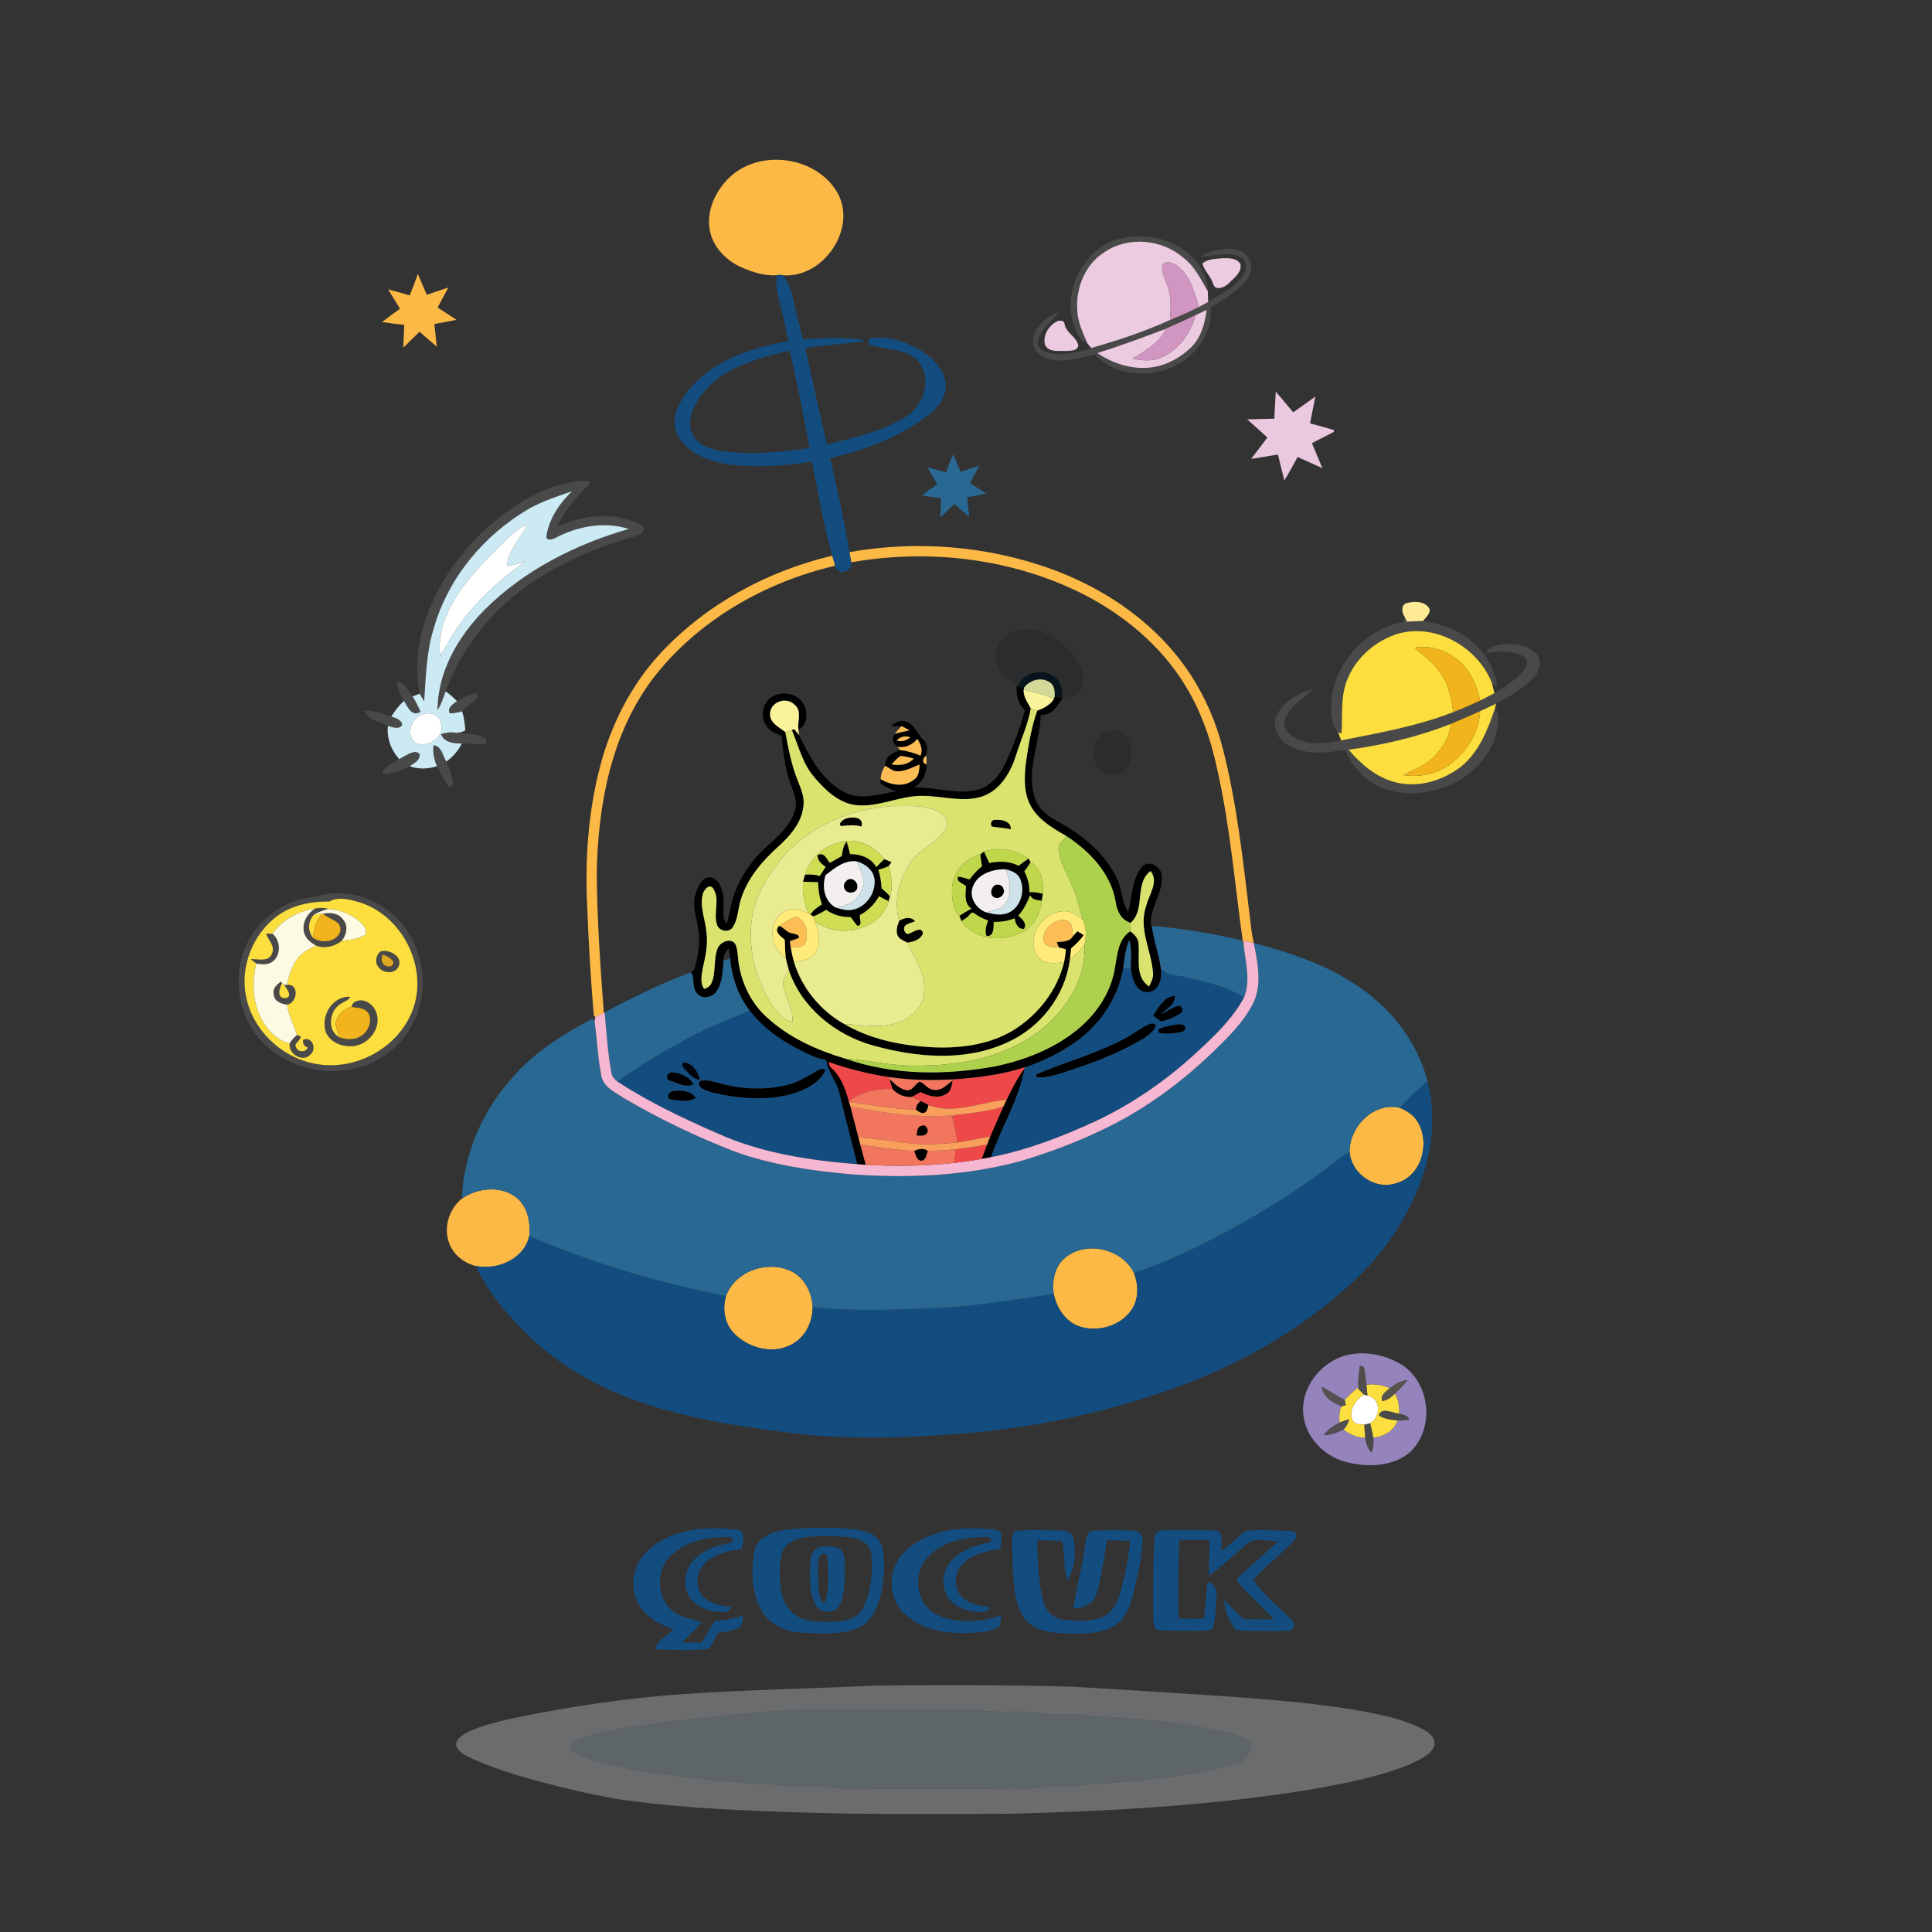 <?xml version="1.0" encoding="UTF-8" ?>
<!DOCTYPE svg PUBLIC "-//W3C//DTD SVG 1.1//EN" "http://www.w3.org/Graphics/SVG/1.1/DTD/svg11.dtd">
<svg width="834pt" height="834pt" viewBox="0 0 834 834" version="1.1" xmlns="http://www.w3.org/2000/svg">
<rect x="0" y="0" width="834" height="834" fill="#333333" stroke="none"/>
<g id="#fdb945ff">
<path fill="#fdb945" opacity="1.00" d=" M 315.25 76.26 C 328.36 64.23 352.09 67.51 361.27 82.80 C 370.51 98.32 355.37 120.38 337.83 118.81 L 336.75 118.61 C 336.41 118.66 335.72 118.74 335.38 118.79 C 329.99 119.21 324.64 117.40 319.75 115.27 C 313.25 112.24 307.64 106.47 306.37 99.23 C 304.83 90.66 309.10 82.02 315.25 76.26 Z" />
<path fill="#fdb945" opacity="1.00" d=" M 176.83 127.51 C 178.16 124.49 179.19 121.36 180.39 118.29 C 181.65 121.29 182.93 124.28 184.23 127.26 C 187.33 126.21 190.43 125.15 193.54 124.12 C 191.98 127.00 190.44 129.88 188.90 132.77 C 191.63 134.51 194.36 136.24 197.04 138.06 C 193.88 138.71 190.70 139.28 187.52 139.85 C 187.84 143.12 188.17 146.39 188.53 149.67 C 186.06 147.50 183.58 145.35 181.10 143.20 C 178.76 145.48 176.44 147.78 174.10 150.07 C 174.22 146.79 174.37 143.52 174.50 140.25 C 171.29 139.88 168.09 139.50 164.90 139.03 C 167.44 137.05 170.06 135.16 172.67 133.27 C 170.96 130.49 169.24 127.71 167.55 124.92 C 170.66 125.73 173.76 126.58 176.83 127.51 Z" />
<path fill="#fdb945" opacity="1.00" d=" M 366.67 238.34 C 395.74 233.17 426.21 235.63 453.99 245.68 C 472.96 252.65 490.70 263.65 504.31 278.72 C 515.63 291.21 523.59 306.59 527.79 322.88 C 533.82 346.23 536.44 370.25 539.33 394.13 C 539.89 398.44 540.19 402.81 541.23 407.05 C 539.80 406.74 538.38 406.44 536.96 406.14 C 536.97 406.89 536.97 408.40 536.98 409.16 C 536.80 408.10 536.62 407.06 536.44 406.02 C 533.05 381.62 531.01 356.99 525.63 332.91 C 522.87 319.59 518.41 306.50 511.06 294.98 C 500.78 278.50 485.35 265.72 468.24 256.80 C 437.45 241.10 401.33 236.76 367.44 242.74 C 367.18 241.27 366.93 239.80 366.67 238.34 Z" />
<path fill="#fdb945" opacity="1.00" d=" M 285.57 281.52 C 305.21 260.61 331.49 246.45 359.30 239.88 C 359.69 241.32 360.07 242.78 360.53 244.21 C 330.27 251.26 301.56 267.65 282.30 292.31 C 263.86 316.33 258.09 347.40 257.61 377.03 C 257.75 397.12 259.16 417.17 260.65 437.20 C 259.44 437.85 258.21 438.48 256.94 439.03 L 256.36 438.51 C 254.87 421.41 253.94 404.25 253.31 387.10 C 252.71 368.27 254.25 349.25 259.02 330.98 C 263.77 312.71 272.59 295.33 285.57 281.52 Z" />
<path fill="#fdb945" opacity="1.00" d=" M 582.60 497.32 C 582.47 486.34 593.05 475.53 604.36 478.23 C 606.89 479.36 609.41 480.76 611.11 483.02 C 617.89 491.95 614.16 507.71 602.75 510.74 C 593.65 513.92 583.40 506.77 582.60 497.32 Z" />
<path fill="#fdb945" opacity="1.00" d=" M 199.38 517.44 C 205.84 512.93 215.08 511.81 221.89 516.18 C 227.54 519.86 229.13 527.29 228.47 533.62 C 226.17 543.57 214.79 548.36 205.41 546.52 C 200.46 545.27 195.94 541.84 194.04 537.01 C 191.26 530.25 193.72 521.95 199.38 517.44 Z" />
<path fill="#fdb945" opacity="1.00" d=" M 459.87 542.87 C 468.94 535.44 484.24 538.99 489.47 549.40 C 491.46 554.53 491.67 560.72 488.47 565.42 C 483.63 572.55 473.62 575.31 465.61 572.48 C 459.76 570.29 456.14 564.48 454.87 558.58 C 454.06 552.97 455.26 546.60 459.87 542.87 Z" />
<path fill="#fdb945" opacity="1.00" d=" M 313.42 559.46 C 317.42 548.44 331.82 543.75 341.97 548.98 C 347.55 551.90 350.49 558.15 350.81 564.25 C 350.77 570.30 348.03 576.48 342.78 579.75 C 334.57 585.07 323.05 582.24 316.65 575.35 C 312.72 571.13 311.79 564.88 313.42 559.46 Z" />
</g>
<g id="#494949ff">
<path fill="#494949" opacity="1.00" d=" M 480.84 103.75 C 492.79 99.65 507.36 102.67 515.88 112.24 C 519.08 116.00 521.47 120.77 521.40 125.81 C 518.44 120.57 515.72 114.95 510.80 111.23 C 501.53 103.24 487.04 101.83 476.81 108.82 C 468.39 114.06 464.32 124.33 465.02 133.99 C 465.23 139.03 467.41 143.65 469.39 148.18 C 466.18 147.36 465.05 143.81 463.77 141.15 C 458.53 126.91 466.63 109.11 480.84 103.75 Z" />
<path fill="#494949" opacity="1.00" d=" M 518.09 110.95 C 521.21 108.55 525.23 107.86 529.04 107.41 C 532.85 107.03 537.42 108.07 539.29 111.78 C 541.12 114.96 539.79 118.89 537.57 121.50 C 533.43 126.31 527.88 129.58 522.47 132.77 C 523.25 139.24 520.85 145.72 516.61 150.58 C 506.14 163.32 484.22 165.41 472.67 153.02 C 466.24 154.31 459.55 156.81 452.90 154.97 C 449.17 154.23 445.63 151.07 445.99 147.00 C 446.34 140.86 451.98 136.47 457.40 134.61 C 454.21 138.60 449.43 141.67 448.06 146.86 C 447.33 149.02 448.96 151.15 450.98 151.79 C 457.51 154.18 464.57 152.24 470.99 150.40 L 470.21 149.24 C 470.44 149.49 470.88 149.97 471.10 150.22 C 482.64 146.91 494.11 143.16 505.05 138.14 C 509.28 136.39 513.50 134.60 517.57 132.51 C 518.89 131.80 520.22 131.10 521.53 130.37 C 526.74 127.15 532.59 124.35 536.32 119.31 C 538.26 116.79 538.67 112.13 535.17 110.74 C 529.65 108.64 523.74 110.58 518.09 110.95 M 516.16 136.00 C 511.98 137.99 507.77 139.92 503.50 141.70 L 503.39 141.88 C 493.57 145.59 483.74 149.26 473.72 152.41 C 481.13 157.46 490.51 160.16 499.41 158.19 C 505.15 156.87 510.44 153.74 514.56 149.55 C 518.63 145.33 520.16 139.42 520.86 133.77 C 519.27 134.49 517.72 135.23 516.16 136.00 Z" />
<path fill="#494949" opacity="1.00" d=" M 225.48 216.48 C 233.01 211.97 241.37 208.58 250.15 207.67 C 251.69 207.63 253.47 207.12 254.82 208.11 C 254.50 209.48 253.08 210.18 252.24 211.22 C 247.67 216.01 243.17 221.13 240.65 227.34 C 251.13 222.56 263.57 220.89 274.41 225.49 C 275.84 226.25 278.48 226.69 277.87 228.91 C 277.24 230.50 275.52 231.05 274.04 231.54 C 255.63 236.78 237.67 244.64 222.64 256.66 C 209.02 267.53 198.45 282.12 192.40 298.46 C 191.40 301.25 190.40 304.06 188.90 306.63 C 188.84 290.00 197.83 274.72 209.23 263.19 C 226.28 246.15 248.43 234.97 271.43 228.34 C 261.04 225.02 249.58 227.06 240.08 232.05 C 238.64 232.88 235.47 233.84 235.92 231.07 C 237.21 223.66 241.60 217.13 247.00 212.03 C 240.74 214.18 234.39 216.24 228.58 219.47 C 209.07 230.76 193.52 249.32 187.27 271.12 C 184.05 281.35 183.84 292.12 183.11 302.72 C 182.43 301.64 181.79 300.55 181.19 299.44 C 178.34 286.07 181.16 272.10 186.71 259.80 C 194.79 241.84 208.77 226.76 225.48 216.48 Z" />
<path fill="#494949" opacity="1.00" d=" M 606.36 266.28 C 606.70 266.96 607.04 267.66 607.39 268.35 C 609.71 268.23 612.04 268.14 614.37 268.05 C 621.88 269.20 629.36 271.74 635.20 276.77 C 641.07 281.72 645.73 288.75 646.26 296.57 C 645.69 296.12 644.56 295.21 644.00 294.76 C 637.92 279.37 619.74 268.88 603.45 273.57 C 593.46 276.66 584.76 284.37 581.22 294.30 C 578.61 301.49 579.63 309.25 579.09 316.72 C 578.71 316.52 577.96 316.12 577.59 315.92 C 575.44 314.41 575.32 311.26 574.78 308.88 C 572.78 290.10 587.44 271.63 605.95 268.54 C 606.05 267.97 606.26 266.84 606.36 266.28 Z" />
<path fill="#494949" opacity="1.00" d=" M 641.58 281.85 C 642.33 279.50 644.91 278.96 646.99 278.44 C 652.43 277.31 658.80 278.03 662.98 281.99 C 666.28 285.30 664.31 290.59 661.31 293.37 C 656.78 297.67 651.28 300.80 645.82 303.75 C 643.55 304.86 641.26 305.91 638.97 306.96 C 634.78 308.84 630.58 310.73 626.33 312.47 C 612.17 318.09 597.25 321.57 582.18 323.63 C 587.30 329.71 593.64 335.15 601.41 337.43 C 611.53 340.48 622.69 337.18 630.84 330.83 C 638.56 324.49 642.29 314.90 645.38 305.70 C 648.13 309.20 646.36 314.05 645.53 317.98 C 639.60 336.47 617.08 346.35 598.98 340.94 C 590.59 338.54 583.96 331.82 580.85 323.76 C 573.09 324.82 564.73 326.00 557.39 322.48 C 552.72 320.40 549.08 314.90 550.69 309.75 C 553.34 303.31 559.88 299.18 566.47 297.69 C 562.70 301.86 556.84 304.39 554.89 310.07 C 553.46 313.33 555.70 316.78 558.59 318.29 C 564.72 322.08 572.25 320.78 578.95 319.61 C 595.26 316.39 611.76 313.50 627.31 307.42 C 631.25 305.90 635.13 304.23 638.94 302.40 C 641.01 301.39 643.06 300.34 645.08 299.22 C 649.80 296.44 654.59 293.40 658.00 289.03 C 659.40 287.41 659.89 284.50 657.67 283.36 C 652.76 280.71 646.92 280.95 641.58 281.85 Z" />
<path fill="#494949" opacity="1.00" d=" M 171.16 293.98 C 174.58 294.62 176.21 298.05 178.09 300.60 C 179.43 302.71 180.55 304.96 181.54 307.26 C 177.83 309.68 175.91 305.13 174.39 302.53 C 172.87 299.88 171.34 297.11 171.16 293.98 Z" />
<path fill="#494949" opacity="1.00" d=" M 197.26 302.68 C 199.95 301.23 202.68 299.59 205.77 299.19 C 205.91 299.61 206.18 300.45 206.32 300.87 C 204.42 303.34 201.51 304.73 199.48 307.08 C 197.73 307.55 195.94 307.96 194.12 307.93 C 192.95 305.49 195.58 303.90 197.26 302.68 Z" />
<path fill="#494949" opacity="1.00" d=" M 157.49 306.81 C 161.49 306.56 165.21 308.13 168.95 309.27 C 170.72 310.02 173.54 310.61 173.56 313.01 C 172.23 315.15 169.34 313.83 167.46 313.39 C 164.07 311.47 158.81 311.03 157.49 306.81 Z" />
<path fill="#494949" opacity="1.00" d=" M 190.33 316.93 C 192.43 316.25 194.63 315.89 196.83 316.31 C 201.19 317.15 206.10 316.15 209.89 319.08 C 209.90 319.58 209.92 320.57 209.93 321.06 C 206.42 321.40 202.89 320.91 199.36 320.95 C 195.91 321.01 191.85 320.57 190.33 316.93 Z" />
<path fill="#494949" opacity="1.00" d=" M 187.14 321.76 C 190.56 321.90 191.15 326.33 192.67 328.75 C 193.93 332.01 195.42 335.29 195.75 338.81 C 195.30 339.06 194.41 339.58 193.96 339.83 C 191.85 337.02 190.18 333.92 188.64 330.77 C 187.36 327.96 186.73 324.85 187.14 321.76 Z" />
<path fill="#494949" opacity="1.00" d=" M 172.34 327.71 C 174.17 326.66 175.96 325.47 177.98 324.83 C 179.44 324.23 182.04 324.92 180.97 326.97 C 180.32 328.83 178.36 329.71 176.84 330.75 C 173.00 332.35 169.09 334.64 164.77 334.03 C 166.06 330.72 169.57 329.47 172.34 327.71 Z" />
<path fill="#494949" opacity="1.00" d=" M 139.19 386.31 C 149.67 384.01 160.97 387.30 169.02 394.28 C 183.01 405.93 186.64 427.80 177.38 443.44 C 171.94 453.03 162.01 459.79 151.18 461.69 C 137.63 464.26 122.83 459.83 113.27 449.81 C 102.17 438.48 99.89 419.90 107.30 406.00 C 111.07 398.83 117.50 393.21 124.86 389.92 C 129.38 387.84 134.42 387.52 139.19 386.31 M 142.17 389.17 C 134.22 389.04 125.97 390.70 119.50 395.55 C 109.10 403.38 103.52 417.36 106.22 430.18 C 109.02 444.35 120.91 455.99 134.97 458.97 C 152.66 463.09 172.63 452.38 178.46 435.08 C 184.68 416.93 173.33 395.00 155.00 389.43 C 150.87 388.33 146.15 386.87 142.17 389.17 Z" />
<path fill="#494949" opacity="1.00" d=" M 135.90 392.25 C 137.82 391.71 139.82 391.84 141.73 392.35 C 139.62 392.98 137.51 393.68 135.57 394.76 C 132.94 397.61 132.69 401.74 135.10 404.84 C 138.76 407.39 145.50 406.74 146.88 401.98 C 147.74 397.26 141.90 397.04 139.50 394.41 C 142.57 393.84 146.19 394.13 148.11 396.95 C 150.47 399.65 149.61 403.49 147.57 406.09 C 144.50 408.59 140.21 409.63 136.44 408.20 C 134.03 406.89 131.62 404.93 131.15 402.06 C 130.42 398.15 132.72 394.36 135.90 392.25 Z" />
<path fill="#494949" opacity="1.00" d=" M 114.82 403.09 C 115.51 403.09 116.90 403.08 117.60 403.08 C 121.09 405.89 121.44 412.04 117.88 414.91 C 115.87 416.63 113.07 416.38 110.65 415.94 C 110.04 415.47 108.80 414.52 108.19 414.04 C 111.24 413.89 116.13 415.48 117.43 411.55 C 118.82 408.33 115.86 405.86 114.82 403.09 Z" />
<path fill="#494949" opacity="1.00" d=" M 164.54 410.60 C 167.93 409.87 173.71 412.56 172.16 416.94 C 170.87 420.51 165.62 420.37 163.53 417.65 C 161.66 415.60 162.19 412.04 164.54 410.60 M 165.34 412.03 C 163.62 414.72 165.82 418.11 169.00 417.02 C 171.59 414.79 167.18 412.83 165.34 412.03 Z" />
<path fill="#494949" opacity="1.00" d=" M 118.13 429.04 C 117.64 426.66 119.53 425.01 121.22 423.75 L 121.78 424.31 C 120.72 426.42 119.19 430.67 122.98 430.90 C 126.69 430.49 123.86 426.85 122.65 425.21 L 123.77 425.16 C 129.19 424.36 128.56 432.97 123.95 433.66 C 121.34 433.41 118.15 432.13 118.13 429.04 Z" />
<path fill="#494949" opacity="1.00" d=" M 140.60 445.39 C 138.40 438.56 143.49 429.82 151.18 430.30 C 150.42 431.88 148.59 432.30 147.24 433.23 C 142.17 436.06 140.96 444.75 146.47 447.77 C 149.12 448.69 152.14 449.02 154.75 447.81 C 158.45 446.25 160.86 441.58 159.25 437.76 C 157.88 434.91 154.22 435.19 151.60 434.61 C 152.14 433.59 152.64 432.35 153.94 432.16 C 157.88 430.74 161.81 434.20 162.69 437.91 C 164.53 444.83 157.97 451.99 151.03 451.64 C 146.82 451.64 142.17 449.53 140.60 445.39 Z" />
<path fill="#494949" opacity="1.00" d=" M 125.01 450.45 C 125.81 449.06 126.89 447.86 128.14 446.86 C 131.80 447.13 128.24 449.48 127.54 451.00 C 127.65 453.96 131.51 454.94 132.89 452.23 C 131.27 451.58 130.59 450.47 130.84 448.91 C 134.65 447.10 136.84 452.76 134.11 455.10 C 130.83 458.88 124.43 455.07 125.01 450.45 Z" />
<path fill="#494949" opacity="1.00" d=" M 595.19 611.00 C 596.31 607.13 601.33 610.02 604.06 610.23 C 605.70 610.74 607.90 610.87 608.32 612.94 C 606.65 613.08 605.00 613.31 603.34 613.22 C 600.54 612.87 597.56 612.69 595.19 611.00 Z" />
<path fill="#494949" opacity="1.00" d=" M 588.92 615.02 C 589.56 614.85 590.85 614.50 591.49 614.33 C 592.00 616.40 592.49 618.49 592.80 620.61 C 593.09 622.78 592.93 625.03 592.05 627.07 C 590.38 625.35 589.61 623.02 589.32 620.69 C 589.13 618.80 589.03 616.91 588.92 615.02 Z" />
</g>
<g id="#eccae0ff">
<path fill="#eccae0" opacity="1.00" d=" M 476.81 108.82 C 487.04 101.83 501.53 103.24 510.80 111.23 C 515.72 114.95 518.44 120.57 521.40 125.81 C 521.43 127.33 521.47 128.85 521.53 130.37 C 520.22 131.10 518.89 131.80 517.57 132.51 C 515.58 126.35 514.03 119.51 508.75 115.22 C 507.01 113.71 503.82 112.15 501.95 114.14 C 500.99 117.23 503.00 120.27 503.85 123.17 C 505.86 127.91 505.33 133.14 505.05 138.14 C 494.11 143.16 482.64 146.91 471.10 150.22 C 470.88 149.97 470.44 149.49 470.21 149.24 C 470.01 148.98 469.60 148.45 469.39 148.18 C 467.41 143.65 465.23 139.03 465.02 133.99 C 464.32 124.33 468.39 114.06 476.81 108.82 Z" />
<path fill="#eccae0" opacity="1.00" d=" M 519.01 113.75 C 521.49 111.64 524.92 111.77 527.98 111.46 C 530.58 111.45 534.07 111.36 535.46 114.03 C 536.19 117.66 532.55 120.08 530.34 122.38 C 528.64 124.03 524.66 125.82 523.68 122.55 C 522.74 119.26 519.90 117.03 519.01 113.75 Z" />
<path fill="#eccae0" opacity="1.00" d=" M 516.16 136.00 C 517.72 135.23 519.27 134.49 520.86 133.77 C 520.16 139.42 518.63 145.33 514.56 149.55 C 510.44 153.74 505.15 156.87 499.41 158.19 C 490.51 160.16 481.13 157.46 473.72 152.41 C 483.74 149.26 493.57 145.59 503.39 141.88 C 500.59 148.08 494.39 151.31 488.96 154.83 C 493.04 155.68 497.41 156.07 501.33 154.32 C 508.85 151.05 514.03 143.76 516.16 136.00 Z" />
<path fill="#eccae0" opacity="1.00" d=" M 455.35 139.23 C 456.68 138.33 459.37 137.75 459.59 140.03 C 460.36 143.81 464.64 145.35 465.49 149.07 C 465.13 151.66 461.94 151.34 460.02 151.52 C 457.07 151.37 452.84 152.18 451.18 149.05 C 450.02 145.35 452.24 141.25 455.35 139.23 Z" />
</g>
<g id="#d195c2ff">
<path fill="#d195c2" opacity="1.00" d=" M 501.95 114.14 C 503.82 112.15 507.01 113.71 508.75 115.22 C 514.03 119.51 515.58 126.35 517.57 132.51 C 513.50 134.60 509.28 136.39 505.05 138.14 C 505.33 133.14 505.86 127.91 503.85 123.17 C 503.00 120.27 500.99 117.23 501.95 114.14 Z" />
<path fill="#d195c2" opacity="1.00" d=" M 503.50 141.70 C 507.77 139.92 511.98 137.99 516.16 136.00 C 514.03 143.76 508.85 151.05 501.33 154.32 C 497.41 156.07 493.04 155.68 488.96 154.83 C 494.39 151.31 500.59 148.08 503.39 141.88 L 503.50 141.70 Z" />
</g>
<g id="#134d80ff">
<path fill="#134d80" opacity="1.00" d=" M 335.38 118.79 C 335.72 118.74 336.41 118.66 336.75 118.61 L 337.83 118.81 C 340.60 121.90 341.65 126.05 342.58 129.99 C 343.76 135.56 345.30 141.05 346.66 146.58 C 354.47 145.87 362.33 145.70 370.16 146.26 C 371.22 146.26 372.30 146.55 373.04 147.37 C 364.57 148.43 356.03 148.93 347.59 150.25 C 350.78 164.10 353.64 178.04 356.99 191.86 C 368.11 188.95 379.66 186.60 389.69 180.72 C 394.79 177.91 398.65 172.77 399.32 166.91 C 400.15 161.57 397.74 155.65 392.80 153.13 C 387.35 150.44 380.97 150.81 375.33 148.78 L 374.83 147.91 C 374.93 147.49 375.12 146.63 375.21 146.20 C 382.48 144.78 390.00 147.15 396.36 150.62 C 401.80 153.75 407.18 158.53 408.17 165.06 C 408.98 170.96 404.92 176.10 400.48 179.44 C 388.10 188.74 373.33 194.36 358.33 197.78 C 361.40 211.24 364.45 224.71 366.67 238.34 C 366.93 239.80 367.18 241.27 367.44 242.74 C 368.10 246.97 361.34 248.87 360.53 244.21 C 360.07 242.78 359.69 241.32 359.30 239.88 C 355.55 226.54 353.10 212.88 350.53 199.28 C 339.13 201.12 327.50 201.79 315.99 200.70 C 308.04 199.65 299.62 196.96 294.31 190.63 C 290.80 186.53 290.43 180.49 292.69 175.71 C 296.21 168.03 302.70 162.09 309.80 157.73 C 319.06 152.06 329.69 149.24 340.28 147.29 C 339.12 141.92 338.21 136.50 336.70 131.21 C 335.59 127.19 334.70 122.97 335.38 118.79 M 313.15 161.20 C 307.30 164.82 302.19 169.95 299.37 176.30 C 297.57 180.29 297.09 185.39 299.91 189.04 C 303.00 192.98 308.18 194.37 312.94 194.97 C 325.11 196.25 337.42 195.33 349.47 193.35 C 346.87 179.30 344.21 165.25 340.86 151.37 C 331.31 153.58 321.64 156.12 313.15 161.20 Z" />
<path fill="#134d80" opacity="1.00" d=" M 484.81 418.05 C 485.66 418.07 487.36 418.10 488.21 418.12 C 488.81 422.17 489.99 427.90 495.03 428.27 C 500.26 428.36 501.68 422.32 501.10 418.16 C 504.09 421.47 509.06 420.88 513.03 422.08 C 521.21 424.18 529.92 425.75 536.96 430.69 C 531.95 440.02 524.07 447.33 516.40 454.45 C 503.48 466.36 488.88 476.50 472.96 483.98 C 458.47 490.67 443.43 496.47 427.73 499.53 C 432.15 486.63 439.73 474.86 442.21 461.31 L 442.38 460.74 C 450.25 458.07 457.83 454.40 464.58 449.53 C 474.96 442.12 482.54 430.65 484.81 418.05 M 497.78 438.32 C 498.85 439.16 499.89 440.08 501.05 440.83 C 504.08 440.44 506.99 439.10 509.52 437.42 C 511.42 436.38 509.99 433.48 508.07 434.41 C 505.53 435.22 503.37 436.86 500.98 438.01 C 503.27 435.51 507.23 433.85 507.17 429.96 C 502.57 430.11 500.17 435.00 497.78 438.32 M 495.40 442.50 C 491.88 444.16 488.87 446.67 485.41 448.43 C 473.26 454.89 459.87 458.48 447.28 463.85 L 447.66 465.03 C 452.62 465.27 457.32 463.47 461.96 461.97 C 473.04 458.34 484.02 454.11 494.00 448.01 C 495.97 446.52 498.63 444.96 498.87 442.26 C 497.74 441.66 496.58 441.74 495.40 442.50 M 507.26 442.40 C 504.86 442.77 502.47 443.29 500.23 444.23 C 500.23 444.62 500.23 445.41 500.22 445.80 C 502.80 446.41 505.48 446.11 508.09 445.79 C 509.33 445.44 511.38 445.60 511.63 443.89 C 511.39 441.57 508.81 442.26 507.26 442.40 Z" />
<path fill="#134d80" opacity="1.00" d=" M 323.60 436.16 C 330.59 445.30 340.69 451.41 351.09 455.94 C 352.88 456.74 354.79 457.18 356.72 457.54 C 357.25 462.75 361.23 466.65 362.31 471.71 C 364.90 481.99 367.43 492.29 370.10 502.55 C 349.53 500.94 328.68 497.81 309.73 489.26 C 294.88 482.75 280.13 475.80 266.55 466.91 C 276.38 459.71 286.99 453.61 297.68 447.78 C 305.99 443.18 314.99 440.09 323.60 436.16 M 296.03 461.98 C 297.71 463.80 299.49 465.90 302.16 466.11 C 301.44 462.93 299.29 459.47 295.96 458.73 C 293.30 458.33 295.02 461.23 296.03 461.98 M 352.42 462.48 C 348.17 464.92 343.88 467.49 339.04 468.58 C 329.19 470.82 318.77 470.12 309.12 467.25 C 306.77 466.63 304.25 465.96 301.88 466.87 C 301.10 469.91 304.90 470.60 306.96 471.45 C 319.20 474.33 332.46 475.59 344.54 471.33 C 348.87 469.62 353.39 467.16 355.76 463.01 C 357.36 460.43 353.29 461.61 352.42 462.48 M 289.38 466.49 C 292.55 467.48 295.99 469.75 299.30 467.99 C 297.43 464.74 293.61 463.10 290.00 462.95 C 287.87 462.83 287.06 466.21 289.38 466.49 M 289.20 474.56 C 292.87 474.91 297.02 476.07 300.33 473.86 C 298.20 470.89 294.23 470.67 290.90 470.95 C 289.17 471.02 287.50 473.19 289.20 474.56 Z" />
<path fill="#134d80" opacity="1.00" d=" M 604.36 478.23 C 608.01 474.08 611.98 470.23 616.23 466.70 C 619.75 480.57 618.55 495.33 613.77 508.75 C 607.27 527.28 595.37 543.69 580.55 556.47 C 556.11 578.33 526.30 593.43 495.14 603.17 C 468.54 611.77 440.89 616.87 413.03 619.01 C 391.70 620.64 370.21 621.27 348.88 619.43 C 326.06 616.79 303.13 613.73 281.15 606.81 C 263.67 601.30 246.82 593.05 232.95 580.93 C 222.09 571.02 211.60 560.03 205.41 546.52 C 214.79 548.36 226.17 543.57 228.47 533.62 C 255.75 545.21 284.33 553.80 313.42 559.46 C 311.79 564.88 312.72 571.13 316.65 575.35 C 323.05 582.24 334.57 585.07 342.78 579.75 C 348.03 576.48 350.77 570.30 350.81 564.25 C 370.23 566.31 389.84 565.21 409.31 564.45 C 424.57 563.14 439.72 560.80 454.87 558.58 C 456.14 564.48 459.76 570.29 465.61 572.48 C 473.62 575.31 483.63 572.55 488.47 565.42 C 491.67 560.72 491.46 554.53 489.47 549.40 C 503.27 545.12 516.22 538.64 528.97 531.92 C 544.71 523.45 559.99 514.05 574.21 503.20 C 576.85 501.03 579.61 498.99 582.60 497.32 C 583.40 506.77 593.65 513.92 602.75 510.74 C 614.16 507.71 617.89 491.95 611.11 483.02 C 609.41 480.76 606.89 479.36 604.36 478.23 Z" />
<path fill="#134d80" opacity="1.00" d=" M 280.48 668.56 C 290.78 659.72 305.28 658.84 318.18 660.35 C 322.30 660.71 320.37 666.05 320.30 668.80 C 314.27 669.37 307.73 670.88 303.60 675.65 C 300.08 679.56 300.15 686.31 304.20 689.83 C 307.36 692.73 311.82 693.11 315.86 693.78 C 315.08 694.60 314.39 695.72 313.13 695.81 C 308.06 696.16 302.53 694.78 298.90 691.05 C 294.54 686.42 294.96 678.61 299.00 673.93 C 302.41 669.95 307.44 667.80 312.44 666.63 C 314.17 666.11 316.67 666.24 316.37 663.72 C 306.77 663.07 295.98 664.77 289.08 672.07 C 282.42 678.92 283.70 692.01 292.31 696.69 C 295.50 698.83 299.56 698.67 302.87 700.50 C 300.17 703.48 297.20 706.20 294.33 709.02 C 297.19 709.08 300.05 709.08 302.91 709.07 C 304.85 705.96 306.67 702.77 308.58 699.65 C 312.75 699.59 316.84 698.70 320.78 697.36 C 320.44 699.05 320.68 701.08 319.38 702.45 C 316.51 704.07 313.13 704.34 309.94 704.84 C 308.61 707.14 307.76 709.82 305.88 711.74 C 298.14 712.71 290.22 712.20 282.43 711.92 C 284.00 708.07 288.06 706.19 290.81 703.29 C 284.34 701.19 277.73 697.46 274.93 690.93 C 271.46 683.29 274.03 673.79 280.48 668.56 Z" />
<path fill="#134d80" opacity="1.00" d=" M 340.10 660.27 C 349.71 659.28 359.47 659.14 369.09 660.23 C 373.59 660.79 379.02 662.33 380.64 667.14 C 382.30 673.11 381.60 679.47 380.80 685.54 C 379.59 692.30 376.90 700.11 369.98 702.91 C 362.40 705.98 353.95 705.07 345.97 704.76 C 338.91 704.49 331.75 700.98 328.38 694.56 C 324.40 686.93 324.25 677.79 325.69 669.48 C 327.10 662.99 334.33 660.90 340.10 660.27 M 346.58 663.79 C 342.77 664.40 338.73 666.48 337.57 670.43 C 336.15 675.51 336.54 680.91 337.12 686.09 C 337.79 692.01 341.85 697.83 347.86 699.25 C 352.85 700.43 358.09 700.37 363.17 699.77 C 367.04 699.35 371.14 697.57 372.79 693.79 C 376.06 686.75 376.82 678.66 376.17 671.00 C 375.76 666.59 371.37 664.23 367.40 663.77 C 360.51 662.85 353.45 662.71 346.58 663.79 Z" />
<path fill="#134d80" opacity="1.00" d=" M 401.11 663.06 C 410.21 659.24 420.38 659.34 430.02 660.41 C 433.74 661.05 431.70 666.08 431.90 668.70 C 425.97 669.43 419.52 670.75 415.33 675.38 C 411.71 679.16 411.54 685.85 415.39 689.53 C 418.47 692.60 422.98 693.14 427.09 693.64 C 426.70 694.95 425.54 695.90 424.15 695.86 C 418.93 696.05 413.18 694.51 409.77 690.31 C 405.87 685.33 406.78 677.60 411.16 673.20 C 415.53 668.64 421.87 666.96 427.85 665.66 C 427.71 665.14 427.45 664.12 427.32 663.60 C 417.78 663.23 407.05 664.90 400.34 672.34 C 393.63 679.54 395.58 693.05 404.77 697.24 C 413.38 701.06 423.52 700.26 432.29 697.35 C 431.87 699.06 432.28 701.33 430.73 702.59 C 426.19 704.81 420.99 704.82 416.05 704.96 C 406.96 705.06 397.16 703.03 390.39 696.56 C 384.62 691.16 383.28 681.92 386.89 674.97 C 389.80 669.28 395.32 665.42 401.11 663.06 Z" />
<path fill="#134d80" opacity="1.00" d=" M 436.96 666.01 C 437.01 664.18 436.60 661.32 439.04 660.86 C 444.63 660.13 450.31 660.74 455.94 660.59 C 458.60 660.63 462.48 660.52 463.29 663.79 C 464.58 669.94 464.25 676.83 460.83 682.29 C 459.03 676.85 459.68 670.93 458.52 665.34 C 454.90 664.94 451.26 664.87 447.63 665.05 C 448.15 673.94 448.03 683.04 450.52 691.66 C 451.57 695.59 454.89 698.77 459.00 699.20 C 464.62 699.88 470.61 700.15 475.96 698.02 C 480.48 696.12 482.53 691.25 483.79 686.85 C 485.71 679.76 487.15 672.52 487.89 665.21 C 484.56 665.03 481.22 664.94 477.88 664.92 C 476.56 672.53 475.52 680.21 473.51 687.67 C 472.22 692.04 467.75 694.55 463.34 694.29 C 464.72 685.18 467.24 676.27 468.43 667.12 C 468.88 664.77 468.75 660.95 472.02 660.80 C 477.65 660.45 483.32 660.51 488.96 660.70 C 491.25 660.67 493.60 662.53 493.21 665.01 C 492.84 672.25 491.26 679.37 489.64 686.42 C 488.24 691.94 486.54 698.09 481.56 701.48 C 476.10 705.07 469.28 705.21 462.97 705.21 C 457.25 705.05 451.18 704.93 446.08 702.03 C 441.89 699.65 439.75 694.98 438.76 690.47 C 437.03 682.44 437.12 674.18 436.96 666.01 Z" />
<path fill="#134d80" opacity="1.00" d=" M 498.40 663.88 C 498.30 661.44 500.91 660.39 503.00 660.56 C 509.99 660.54 516.98 660.50 523.96 660.65 C 528.81 660.34 526.84 666.36 527.32 669.34 C 531.35 667.07 534.06 663.09 538.05 660.77 C 544.35 660.18 550.73 660.74 557.06 660.95 C 558.90 660.57 560.71 662.67 559.36 664.24 C 553.56 670.45 546.73 675.67 541.05 681.97 C 545.47 689.04 552.66 694.00 558.30 700.09 C 559.38 701.73 557.95 704.05 556.04 703.96 C 550.04 704.19 544.03 703.94 538.03 704.02 C 536.01 703.97 533.39 704.11 532.25 702.06 C 530.25 698.61 528.66 694.81 528.38 690.80 C 531.48 693.27 533.82 696.54 537.01 698.93 C 541.33 699.01 545.66 699.10 549.99 699.03 C 544.87 693.82 539.51 688.83 534.65 683.38 C 533.22 682.10 534.80 680.69 535.77 679.79 C 541.07 674.90 546.55 670.19 551.82 665.26 C 547.24 665.54 541.52 663.09 537.87 666.83 C 532.55 671.29 527.44 676.03 521.93 680.26 C 521.78 675.11 522.11 669.96 522.06 664.81 C 517.73 664.71 513.40 664.65 509.07 664.73 C 508.63 676.00 508.53 687.28 508.69 698.56 C 512.35 698.91 516.03 698.88 519.70 698.68 C 520.42 693.37 520.70 688.01 521.28 682.69 C 523.88 683.51 525.54 686.25 525.09 688.95 C 524.76 693.27 524.77 697.66 523.91 701.92 C 523.33 704.00 520.76 703.95 519.04 704.01 C 512.72 703.92 506.37 704.20 500.06 703.70 C 497.67 702.95 497.88 699.95 497.78 697.96 C 497.74 686.60 497.63 675.22 498.40 663.88 Z" />
<path fill="#134d80" opacity="1.00" d=" M 352.32 668.51 C 355.20 666.97 358.81 667.34 361.83 668.28 C 364.73 669.58 364.58 673.29 364.71 675.97 C 364.60 681.55 364.93 687.46 362.61 692.69 C 360.69 697.08 353.39 696.60 351.76 692.21 C 349.49 687.16 349.60 681.45 349.70 676.03 C 349.88 673.41 349.99 670.22 352.32 668.51 M 354.19 671.14 C 352.63 673.78 353.22 677.06 353.09 680.01 C 353.35 683.99 352.94 688.39 355.18 691.91 C 355.47 691.77 356.04 691.50 356.33 691.37 C 358.08 685.51 357.57 679.16 357.32 673.11 C 357.63 671.27 355.69 670.05 354.19 671.14 Z" />
</g>
<g id="#eac8dfff">
<path fill="#eac8df" opacity="1.00" d=" M 550.73 169.08 C 553.29 172.01 555.76 175.01 558.26 178.00 C 561.45 175.74 564.62 173.47 567.81 171.20 C 567.05 175.05 566.24 178.89 565.53 182.74 C 568.95 183.71 572.41 184.58 575.81 185.67 C 575.81 185.85 575.82 186.21 575.82 186.39 C 572.71 188.13 569.45 189.60 566.33 191.32 C 567.85 194.90 569.34 198.49 570.84 202.09 C 567.26 200.51 563.71 198.89 560.15 197.28 C 558.26 200.65 556.50 204.10 554.43 207.37 C 553.48 203.67 552.53 199.97 551.68 196.25 C 547.81 196.78 543.97 197.53 540.10 198.09 C 542.41 195.00 544.75 191.93 547.11 188.87 C 544.24 186.20 541.28 183.63 538.36 181.02 C 542.27 180.92 546.17 180.82 550.08 180.74 C 550.31 176.85 550.51 172.96 550.73 169.08 Z" />
</g>
<g id="#286893ff">
<path fill="#286893" opacity="1.00" d=" M 408.43 203.90 C 409.31 201.23 410.26 198.59 411.45 196.05 C 412.48 198.62 413.55 201.18 414.66 203.72 C 417.33 202.80 420.02 201.90 422.72 201.05 C 421.35 203.54 420.02 206.04 418.80 208.60 C 421.15 210.03 423.48 211.52 425.75 213.09 C 423.02 213.66 420.27 214.16 417.53 214.65 C 417.80 217.45 418.09 220.25 418.36 223.05 C 416.20 221.26 414.08 219.42 411.96 217.57 C 409.96 219.53 407.97 221.48 405.92 223.38 C 405.98 220.59 406.10 217.80 406.21 215.01 C 403.44 214.68 400.66 214.32 397.91 213.91 C 400.12 212.21 402.37 210.57 404.63 208.94 C 403.13 206.51 401.64 204.07 400.17 201.63 C 402.90 202.43 405.66 203.18 408.43 203.90 Z" />
<path fill="#286893" opacity="1.00" d=" M 497.15 399.64 L 498.93 399.82 C 511.56 401.02 524.10 403.07 536.44 406.02 C 536.62 407.06 536.80 408.10 536.98 409.16 C 537.85 416.26 539.88 423.79 536.96 430.69 C 529.92 425.75 521.21 424.18 513.03 422.08 C 509.06 420.88 504.09 421.47 501.10 418.16 C 500.24 411.89 497.95 405.92 497.15 399.64 Z" />
<path fill="#286893" opacity="1.00" d=" M 487.52 405.61 C 488.80 409.68 488.12 413.94 488.21 418.12 C 487.36 418.10 485.66 418.07 484.81 418.05 C 485.31 413.83 485.79 409.55 487.52 405.61 Z" />
<path fill="#286893" opacity="1.00" d=" M 541.23 407.05 C 556.96 411.26 572.75 416.43 586.27 425.76 C 600.58 435.37 611.95 449.86 616.23 466.70 C 611.98 470.23 608.01 474.08 604.36 478.23 C 593.05 475.53 582.47 486.34 582.60 497.32 C 579.61 498.99 576.85 501.03 574.21 503.20 C 559.99 514.05 544.71 523.45 528.97 531.92 C 516.22 538.64 503.27 545.12 489.47 549.40 C 484.24 538.99 468.94 535.44 459.87 542.87 C 455.26 546.60 454.06 552.97 454.87 558.58 C 439.72 560.80 424.57 563.14 409.31 564.45 C 389.84 565.21 370.23 566.31 350.81 564.25 C 350.49 558.15 347.55 551.90 341.97 548.98 C 331.82 543.75 317.42 548.44 313.42 559.46 C 284.33 553.80 255.75 545.21 228.47 533.62 C 229.13 527.29 227.54 519.86 221.89 516.18 C 215.08 511.81 205.84 512.93 199.38 517.44 C 200.10 497.89 208.51 479.00 221.67 464.64 C 230.96 454.00 243.14 446.46 255.47 439.85 L 256.00 439.96 C 256.16 440.19 256.49 440.66 256.65 440.90 C 257.77 448.60 258.00 456.42 259.52 464.07 C 260.19 469.13 265.30 471.37 269.07 473.90 C 284.60 483.03 300.91 490.86 317.73 497.32 C 333.54 502.91 350.29 505.39 366.93 506.88 C 391.70 508.72 416.99 507.73 441.03 501.08 C 455.03 496.87 468.75 491.57 481.71 484.79 C 497.65 476.47 512.03 465.43 524.88 452.90 C 530.79 447.09 536.81 441.09 540.66 433.65 C 545.05 425.42 542.91 415.71 541.23 407.05 Z" />
<path fill="#286893" opacity="1.00" d=" M 312.28 414.70 C 313.25 414.38 314.23 414.07 315.21 413.76 C 315.96 421.80 318.68 429.71 323.60 436.16 C 314.99 440.09 305.99 443.18 297.68 447.78 C 286.99 453.61 276.38 459.71 266.55 466.91 C 265.35 465.87 264.07 464.73 263.94 463.06 C 262.33 454.46 261.81 445.69 261.02 436.99 C 273.10 430.58 285.42 424.51 298.24 419.72 L 298.64 420.09 C 299.92 422.90 298.72 426.53 301.06 428.92 C 303.17 431.36 307.34 430.60 309.09 428.11 C 311.96 424.27 311.86 419.25 312.28 414.70 Z" />
</g>
<g id="#cceaf4ff">
<path fill="#cceaf4" opacity="1.00" d=" M 228.58 219.47 C 234.39 216.24 240.74 214.18 247.00 212.03 C 241.60 217.13 237.21 223.66 235.92 231.07 C 235.47 233.84 238.64 232.88 240.08 232.05 C 249.58 227.06 261.04 225.02 271.43 228.34 C 248.43 234.97 226.28 246.15 209.23 263.19 C 197.83 274.72 188.84 290.00 188.90 306.63 C 190.40 304.06 191.40 301.25 192.40 298.46 C 194.15 299.70 195.77 301.12 197.26 302.68 C 195.58 303.90 192.95 305.49 194.12 307.93 C 195.94 307.96 197.73 307.55 199.48 307.08 C 200.33 309.72 200.62 312.48 200.90 315.23 C 199.69 316.01 198.27 316.39 196.83 316.31 C 194.63 315.89 192.43 316.25 190.33 316.93 C 191.85 320.57 195.91 321.01 199.36 320.95 C 197.81 324.07 195.50 326.72 192.67 328.75 C 191.15 326.33 190.56 321.90 187.14 321.76 C 186.73 324.85 187.36 327.96 188.64 330.77 C 184.80 331.96 180.66 332.17 176.84 330.75 C 178.36 329.71 180.32 328.83 180.97 326.97 C 182.04 324.92 179.44 324.23 177.98 324.83 C 175.96 325.47 174.17 326.66 172.34 327.71 C 168.87 323.85 166.84 318.62 167.46 313.39 C 169.34 313.83 172.23 315.15 173.56 313.01 C 173.54 310.61 170.72 310.02 168.95 309.27 C 170.48 306.81 172.25 304.50 174.39 302.53 C 175.91 305.13 177.83 309.68 181.54 307.26 C 180.55 304.96 179.43 302.71 178.09 300.60 C 178.87 300.31 180.42 299.73 181.19 299.44 C 181.79 300.55 182.43 301.64 183.11 302.72 C 183.84 292.12 184.05 281.35 187.27 271.12 C 193.52 249.32 209.07 230.76 228.58 219.47 M 218.24 233.21 C 211.34 239.98 204.48 246.88 198.81 254.74 C 193.14 262.94 188.58 272.95 190.07 283.13 C 192.61 279.25 194.57 275.02 197.26 271.24 C 205.26 259.75 215.65 250.11 227.13 242.18 C 224.43 243.09 221.70 243.99 218.85 244.33 C 219.26 237.35 224.80 232.53 227.51 226.48 C 223.87 227.87 221.03 230.60 218.24 233.21 M 182.35 308.40 C 177.47 309.91 174.97 317.37 179.38 320.72 C 184.57 323.16 192.59 317.99 190.23 311.94 C 189.51 308.38 185.44 307.15 182.35 308.40 Z" />
</g>
<g id="#ffffffff">
<path fill="#ffffff" opacity="1.00" d=" M 218.24 233.21 C 221.03 230.60 223.87 227.87 227.51 226.48 C 224.80 232.53 219.26 237.35 218.85 244.33 C 221.70 243.99 224.43 243.09 227.13 242.18 C 215.65 250.11 205.26 259.75 197.26 271.24 C 194.57 275.02 192.61 279.25 190.07 283.13 C 188.58 272.95 193.14 262.94 198.81 254.74 C 204.48 246.88 211.34 239.98 218.24 233.21 Z" />
<path fill="#ffffff" opacity="1.00" d=" M 182.35 308.40 C 185.44 307.15 189.51 308.38 190.23 311.94 C 192.59 317.99 184.57 323.16 179.38 320.72 C 174.97 317.37 177.47 309.91 182.35 308.40 Z" />
<path fill="#ffffff" opacity="1.00" d=" M 588.79 602.00 C 589.17 602.10 589.92 602.29 590.29 602.39 C 596.15 603.52 596.20 611.68 591.49 614.33 C 590.85 614.50 589.56 614.85 588.92 615.02 C 587.09 614.86 584.67 614.94 583.83 612.90 C 582.09 608.60 585.18 604.17 588.79 602.00 Z" />
</g>
<g id="#ffeb95ff">
<path fill="#ffeb95" opacity="1.00" d=" M 606.36 266.28 C 605.17 264.64 604.65 261.38 606.97 260.44 C 610.16 259.45 614.52 259.36 616.76 262.27 C 618.19 264.49 615.39 266.39 614.37 268.05 C 612.04 268.14 609.71 268.23 607.39 268.35 C 607.04 267.66 606.70 266.96 606.36 266.28 Z" />
</g>
<g id="#07131b30">
<path fill="#07131b" opacity="0.19" d=" M 429.86 283.93 C 429.41 277.33 435.61 271.65 442.02 271.59 C 450.68 271.38 458.44 276.82 463.69 283.31 C 466.82 287.19 469.21 292.91 466.56 297.65 C 465.02 300.57 461.43 300.72 458.58 301.23 C 458.56 298.31 458.47 294.99 456.06 292.95 C 451.18 287.95 441.67 289.86 439.23 296.46 L 438.87 296.30 C 434.84 293.17 430.20 289.43 429.86 283.93 Z" />
<path fill="#07131b" opacity="0.19" d=" M 478.36 315.45 C 481.64 314.65 485.53 315.81 487.01 319.05 C 489.20 323.66 488.90 330.33 484.43 333.50 C 479.18 336.38 472.04 331.92 471.97 326.02 C 471.43 321.60 473.96 316.76 478.36 315.45 Z" />
</g>
<g id="#fcdf3eff">
<path fill="#fcdf3e" opacity="1.00" d=" M 603.45 273.57 C 619.74 268.88 637.92 279.37 644.00 294.76 C 644.40 296.23 644.74 297.73 645.08 299.22 C 643.06 300.34 641.01 301.39 638.94 302.40 C 637.39 295.79 634.72 289.02 629.14 284.78 C 624.04 280.57 617.16 278.40 610.59 279.62 C 614.85 283.26 619.55 286.63 622.45 291.56 C 625.62 296.25 626.57 301.93 627.31 307.42 C 611.76 313.50 595.26 316.39 578.95 319.61 C 578.48 318.37 578.02 317.15 577.59 315.92 C 577.96 316.12 578.71 316.52 579.09 316.72 C 579.63 309.25 578.61 301.49 581.22 294.30 C 584.76 284.37 593.46 276.66 603.45 273.57 Z" />
<path fill="#fcdf3e" opacity="1.00" d=" M 638.97 306.96 C 641.26 305.91 643.55 304.86 645.82 303.75 C 645.71 304.24 645.49 305.22 645.38 305.70 C 642.29 314.90 638.56 324.49 630.84 330.83 C 622.69 337.18 611.53 340.48 601.41 337.43 C 593.64 335.15 587.30 329.71 582.18 323.63 C 597.25 321.57 612.17 318.09 626.33 312.47 C 625.67 318.74 621.96 324.25 617.24 328.25 C 613.83 331.10 609.53 332.47 605.70 334.59 C 613.62 335.80 622.18 333.79 628.06 328.17 C 634.39 322.91 638.44 315.20 638.97 306.96 Z" />
<path fill="#fcdf3e" opacity="1.00" d=" M 142.17 389.17 C 146.15 386.87 150.87 388.33 155.00 389.43 C 173.33 395.00 184.68 416.93 178.46 435.08 C 172.63 452.38 152.66 463.09 134.97 458.97 C 120.91 455.99 109.02 444.35 106.22 430.18 C 103.52 417.36 109.10 403.38 119.50 395.55 C 125.97 390.70 134.22 389.04 142.17 389.17 M 117.60 403.08 C 116.90 403.08 115.51 403.09 114.82 403.09 C 115.86 405.86 118.82 408.33 117.43 411.55 C 116.13 415.48 111.24 413.89 108.19 414.04 C 108.80 414.52 110.04 415.47 110.65 415.94 C 108.76 423.91 108.97 432.68 112.91 440.02 C 115.53 444.73 119.62 449.11 125.01 450.45 C 124.43 455.07 130.83 458.88 134.11 455.10 C 136.84 452.76 134.65 447.10 130.84 448.91 C 130.59 450.47 131.27 451.58 132.89 452.23 C 131.51 454.94 127.65 453.96 127.54 451.00 C 128.24 449.48 131.80 447.13 128.14 446.86 C 126.98 442.38 124.48 438.33 123.95 433.66 C 128.56 432.97 129.19 424.36 123.77 425.16 C 124.88 421.38 125.69 417.39 128.16 414.21 C 130.05 411.21 133.35 409.67 136.44 408.20 C 140.21 409.63 144.50 408.59 147.57 406.09 C 150.97 405.72 154.57 405.40 157.56 403.58 C 158.85 401.90 157.26 400.06 156.22 398.75 C 152.50 394.80 147.05 392.79 141.73 392.35 C 139.82 391.84 137.82 391.71 135.90 392.25 C 128.61 393.18 121.89 397.10 117.60 403.08 M 164.54 410.60 C 162.19 412.04 161.66 415.60 163.53 417.65 C 165.62 420.37 170.87 420.51 172.16 416.94 C 173.71 412.56 167.93 409.87 164.54 410.60 M 140.60 445.39 C 142.17 449.53 146.82 451.64 151.03 451.64 C 157.97 451.99 164.53 444.83 162.69 437.91 C 161.81 434.20 157.88 430.74 153.94 432.16 C 152.64 432.35 152.14 433.59 151.60 434.61 C 148.19 435.48 145.25 438.40 144.87 441.98 C 145.16 443.96 145.90 445.85 146.47 447.77 C 140.96 444.75 142.17 436.06 147.24 433.23 C 148.59 432.30 150.42 431.88 151.18 430.30 C 143.49 429.82 138.40 438.56 140.60 445.39 Z" />
<path fill="#fcdf3e" opacity="1.00" d=" M 135.10 404.84 C 132.69 401.74 132.94 397.61 135.57 394.76 C 136.46 394.68 138.24 394.53 139.13 394.45 C 136.36 397.23 135.61 401.11 135.10 404.84 Z" />
<path fill="#fcdf3e" opacity="1.00" d=" M 122.98 430.90 C 119.19 430.67 120.72 426.42 121.78 424.31 L 122.65 425.21 C 123.86 426.85 126.69 430.49 122.98 430.90 Z" />
<path fill="#fcdf3e" opacity="1.00" d=" M 589.83 597.79 C 593.28 597.19 596.75 597.79 599.92 599.25 C 598.41 600.68 595.59 602.35 596.72 604.79 C 598.91 604.47 600.63 603.05 602.18 601.57 C 603.74 604.20 604.07 607.23 604.06 610.23 C 601.33 610.02 596.31 607.13 595.19 611.00 C 597.56 612.69 600.54 612.87 603.34 613.22 C 601.71 617.73 597.44 620.27 592.80 620.61 C 592.49 618.49 592.00 616.40 591.49 614.33 C 596.20 611.68 596.15 603.52 590.29 602.39 C 590.15 600.85 589.99 599.31 589.83 597.79 Z" />
<path fill="#fcdf3e" opacity="1.00" d=" M 580.47 604.33 C 582.15 602.41 584.01 600.67 586.03 599.13 L 586.63 599.78 C 587.17 600.33 588.25 601.44 588.79 602.00 C 585.18 604.17 582.09 608.60 583.83 612.90 C 584.67 614.94 587.09 614.86 588.92 615.02 C 589.03 616.91 589.13 618.80 589.32 620.69 C 585.88 620.45 582.52 619.42 579.93 617.07 C 581.23 615.90 581.88 614.27 582.40 612.65 C 580.97 613.08 579.58 613.56 578.22 614.14 C 578.16 611.76 577.90 609.21 579.12 607.05 C 579.58 606.92 580.49 606.66 580.95 606.53 C 580.78 605.79 580.63 605.05 580.47 604.33 Z" />
</g>
<g id="#f1b41cff">
<path fill="#f1b41c" opacity="1.00" d=" M 610.59 279.62 C 617.16 278.40 624.04 280.57 629.14 284.78 C 634.72 289.02 637.39 295.79 638.94 302.40 C 635.13 304.23 631.25 305.90 627.31 307.42 C 626.57 301.93 625.62 296.25 622.45 291.56 C 619.55 286.63 614.85 283.26 610.59 279.62 Z" />
<path fill="#f1b41c" opacity="1.00" d=" M 626.33 312.47 C 630.58 310.73 634.78 308.84 638.97 306.96 C 638.44 315.20 634.39 322.91 628.06 328.17 C 622.18 333.79 613.62 335.80 605.70 334.59 C 609.53 332.47 613.83 331.10 617.24 328.25 C 621.96 324.25 625.67 318.74 626.33 312.47 Z" />
<path fill="#f1b41c" opacity="1.00" d=" M 139.13 394.45 L 139.50 394.41 C 141.90 397.04 147.74 397.26 146.88 401.98 C 145.50 406.74 138.76 407.39 135.10 404.84 C 135.61 401.11 136.36 397.23 139.13 394.45 Z" />
<path fill="#f1b41c" opacity="1.00" d=" M 144.87 441.98 C 145.25 438.40 148.19 435.48 151.60 434.61 C 154.22 435.19 157.88 434.91 159.25 437.76 C 160.86 441.58 158.45 446.25 154.75 447.81 C 152.14 449.02 149.12 448.69 146.47 447.77 C 145.90 445.85 145.16 443.96 144.87 441.98 Z" />
</g>
<g id="#08141cff">
<path fill="#08141c" opacity="1.00" d=" M 439.23 296.46 C 441.67 289.86 451.18 287.95 456.06 292.95 C 458.47 294.99 458.56 298.31 458.58 301.23 C 457.76 301.14 456.11 300.97 455.28 300.88 C 455.34 298.67 455.33 296.03 453.30 294.63 C 449.66 292.05 444.50 293.46 441.99 296.95 C 441.30 296.83 439.92 296.58 439.23 296.46 Z" />
</g>
<g id="#d2d999ff">
<path fill="#d2d999" opacity="1.00" d=" M 441.99 296.95 C 444.50 293.46 449.66 292.05 453.30 294.63 C 455.33 296.03 455.34 298.67 455.28 300.88 C 455.20 301.10 455.03 301.54 454.94 301.76 C 450.81 299.76 446.30 298.80 441.86 297.81 L 441.99 296.95 Z" />
</g>
<g id="#000000ff">
<path fill="#000000" opacity="1.00" d=" M 438.87 296.30 L 439.23 296.46 C 439.92 296.58 441.30 296.83 441.99 296.95 L 441.86 297.81 C 441.79 300.82 443.55 303.28 444.98 305.77 C 443.72 312.72 440.78 319.17 438.63 325.85 C 436.33 333.38 431.78 341.22 423.89 343.85 C 415.73 346.41 407.22 343.73 398.93 343.56 C 388.79 343.17 379.34 348.75 369.16 347.52 C 361.79 346.45 356.12 340.92 351.49 335.49 C 346.46 329.68 344.74 322.03 341.81 315.12 L 342.87 314.80 C 343.58 315.63 344.26 316.48 344.91 317.36 C 349.62 326.85 354.93 337.26 364.87 342.16 C 371.92 345.59 379.69 342.68 386.92 341.62 C 384.44 340.81 382.05 339.71 380.05 338.02 C 380.08 337.60 380.13 336.75 380.16 336.33 C 384.48 338.94 390.43 340.01 394.60 336.50 C 396.76 335.06 396.79 332.33 396.96 330.02 C 394.05 331.18 391.21 332.76 388.03 332.95 C 385.74 333.27 383.95 331.58 382.11 330.57 C 382.00 326.63 385.43 324.82 388.70 323.83 C 391.71 324.11 394.60 325.02 397.37 326.21 C 398.47 323.61 397.41 321.13 395.95 318.94 C 393.85 321.62 390.74 322.93 387.33 322.42 C 385.56 321.02 384.66 318.76 386.26 316.83 C 388.35 316.14 390.51 315.73 392.66 315.27 C 391.49 314.63 390.31 314.01 389.12 313.45 C 387.56 313.44 386.00 313.47 384.45 313.53 C 386.25 312.14 388.43 310.65 390.84 311.47 C 394.89 312.30 395.82 316.99 398.66 319.44 C 400.71 321.14 400.25 323.88 399.84 326.20 C 398.29 326.96 397.80 329.57 399.90 329.93 C 400.10 334.06 398.07 337.75 394.66 340.00 C 403.52 339.67 412.33 342.95 421.16 341.14 C 427.09 339.92 431.36 335.02 433.85 329.77 C 437.35 322.36 440.17 314.63 442.45 306.75 C 439.71 303.93 438.50 300.21 438.87 296.30 M 387.09 319.58 C 389.24 320.55 391.26 319.56 393.00 318.27 C 390.85 317.49 388.66 317.94 387.09 319.58 M 384.82 329.97 C 388.14 330.58 392.15 330.15 394.45 327.43 C 392.57 326.98 390.70 326.49 388.78 326.31 C 387.25 327.28 386.06 328.67 384.82 329.97 Z" />
<path fill="#000000" opacity="1.00" d=" M 334.25 300.23 C 337.55 298.78 341.67 299.14 344.59 301.30 C 348.78 304.45 349.75 312.25 344.67 315.08 L 344.54 313.29 C 344.70 310.21 345.86 306.33 342.92 304.14 C 339.43 300.62 332.58 302.95 332.41 308.03 C 332.20 312.10 336.34 313.89 339.01 316.04 C 340.30 323.03 341.61 330.08 344.27 336.71 C 345.67 340.36 347.42 344.13 346.80 348.15 C 346.02 355.12 341.17 360.70 336.18 365.25 C 329.09 371.60 322.58 379.17 319.75 388.43 C 318.51 392.33 318.66 396.78 316.31 400.27 C 314.68 402.77 310.39 402.01 309.54 399.20 C 307.78 394.07 311.07 388.00 307.71 383.30 C 306.03 381.56 304.17 383.92 303.54 385.43 C 301.79 390.91 304.36 396.46 304.89 401.93 C 305.78 407.43 304.52 412.92 303.30 418.27 C 302.91 421.08 302.04 424.43 304.00 426.88 C 305.38 426.46 306.67 425.61 307.20 424.21 C 309.25 419.41 307.84 413.86 309.92 409.10 C 311.14 406.58 315.47 404.70 317.35 407.45 C 318.50 409.79 318.38 412.47 318.76 415.00 C 319.96 424.30 324.30 433.30 331.43 439.51 C 340.85 448.04 352.73 453.36 364.80 456.97 C 385.53 464.25 408.10 464.21 429.52 460.34 C 442.83 457.56 455.99 452.35 466.37 443.39 C 474.01 436.74 479.83 427.65 481.35 417.52 C 482.34 412.00 482.70 405.36 487.93 402.01 C 489.81 403.46 491.63 405.32 491.52 407.89 C 491.95 413.96 489.99 421.90 496.06 425.84 C 496.87 423.99 498.00 422.10 497.73 419.99 C 497.08 410.32 491.27 400.77 494.82 391.05 C 495.92 386.23 500.38 380.67 496.71 376.01 C 489.50 381.18 494.69 392.56 488.05 398.37 C 483.88 397.13 482.10 393.04 481.58 389.06 C 479.43 376.96 470.42 367.44 460.44 360.97 C 454.82 357.69 448.80 354.32 445.34 348.57 C 441.80 342.76 442.12 335.58 442.88 329.07 C 444.00 321.55 445.19 313.96 447.76 306.77 C 450.54 305.74 453.32 304.36 454.94 301.76 C 455.03 301.54 455.20 301.10 455.28 300.88 C 456.11 300.97 457.76 301.14 458.58 301.23 C 456.61 304.88 453.92 308.75 449.26 308.66 C 448.87 320.31 443.25 331.77 446.40 343.45 C 447.56 348.38 451.54 351.90 455.86 354.17 C 466.69 360.08 477.15 368.15 482.33 379.68 C 484.50 384.14 484.10 389.51 487.02 393.64 C 488.86 387.10 488.44 379.46 493.09 374.03 C 496.14 370.95 501.37 374.25 501.51 378.11 C 502.09 385.67 496.14 391.93 496.86 399.59 C 497.38 399.65 498.41 399.76 498.93 399.82 L 497.15 399.64 C 497.95 405.92 500.24 411.89 501.10 418.16 C 501.68 422.32 500.26 428.36 495.03 428.27 C 489.99 427.90 488.81 422.17 488.21 418.12 C 488.12 413.94 488.80 409.68 487.52 405.61 C 485.79 409.55 485.31 413.83 484.81 418.05 C 482.54 430.65 474.96 442.12 464.58 449.53 C 457.83 454.40 450.25 458.07 442.38 460.74 C 432.36 463.98 421.82 465.25 411.35 465.96 C 402.14 466.52 392.87 466.26 383.73 464.96 C 374.86 463.63 366.12 461.40 357.66 458.43 C 357.82 458.94 358.13 459.96 358.29 460.47 C 362.85 464.16 364.88 469.84 366.40 475.30 L 366.52 475.68 C 366.67 476.16 366.95 477.11 367.09 477.59 C 368.25 482.04 369.37 486.49 370.55 490.94 C 370.81 491.97 371.08 493.00 371.36 494.05 C 372.11 496.98 372.92 499.90 373.75 502.81 C 372.53 502.71 371.31 502.64 370.10 502.55 C 367.43 492.29 364.90 481.99 362.31 471.71 C 361.23 466.65 357.25 462.75 356.72 457.54 C 354.79 457.18 352.88 456.74 351.09 455.94 C 340.69 451.41 330.59 445.30 323.60 436.16 C 318.68 429.71 315.96 421.80 315.21 413.76 C 315.01 412.30 314.79 410.84 314.56 409.40 C 313.02 410.75 312.38 412.70 312.28 414.70 C 311.86 419.25 311.96 424.27 309.09 428.11 C 307.34 430.60 303.17 431.36 301.06 428.92 C 298.72 426.53 299.92 422.90 298.64 420.09 L 298.24 419.72 C 298.58 419.48 299.24 419.00 299.58 418.76 C 301.40 413.10 302.45 407.04 301.44 401.12 C 300.70 395.92 298.47 390.55 300.44 385.35 C 301.44 382.41 303.26 378.20 307.06 378.76 C 310.86 379.94 312.07 384.51 312.31 388.04 C 312.75 391.59 311.16 395.78 313.71 398.79 C 314.96 394.83 315.37 390.65 316.71 386.71 C 319.56 378.42 324.68 370.98 331.25 365.20 C 336.04 360.88 341.26 356.34 343.14 349.93 C 344.49 346.11 342.62 342.28 341.40 338.71 C 338.84 332.00 338.04 324.82 337.42 317.71 C 335.16 316.74 332.66 315.86 331.16 313.78 C 327.68 309.66 329.27 302.40 334.25 300.23 Z" />
<path fill="#000000" opacity="1.00" d=" M 364.47 353.67 C 367.13 352.30 373.25 352.38 371.87 356.78 C 369.02 356.03 366.11 356.19 363.23 356.59 C 361.51 355.91 363.61 354.11 364.47 353.67 Z" />
<path fill="#000000" opacity="1.00" d=" M 428.13 356.78 C 427.19 355.39 428.21 353.59 429.93 353.91 C 432.60 353.72 436.46 354.55 436.36 357.97 C 433.63 357.45 430.86 357.23 428.13 356.78 Z" />
<path fill="#000000" opacity="1.00" d=" M 363.39 369.54 C 363.75 367.36 363.94 365.01 365.50 363.29 C 366.02 365.07 366.51 366.88 366.96 368.69 C 371.41 368.70 376.02 370.22 378.28 374.34 C 379.37 373.13 380.53 371.98 381.73 370.88 C 382.76 371.29 383.80 371.70 384.85 372.12 C 384.55 372.55 383.95 373.42 383.65 373.86 C 382.22 374.57 380.69 375.02 379.17 375.47 C 379.97 378.04 380.42 380.71 380.55 383.41 C 381.82 384.52 383.06 385.66 384.19 386.93 C 384.04 387.45 383.74 388.50 383.58 389.02 C 382.20 388.33 380.84 387.62 379.47 386.91 C 377.53 390.33 374.72 393.15 371.23 394.98 C 370.83 396.46 372.60 399.55 370.14 399.68 C 369.07 398.50 368.16 397.20 367.25 395.91 C 363.46 395.95 359.75 395.01 356.66 392.77 C 354.86 393.81 353.05 394.84 351.11 395.60 C 350.80 395.41 350.18 395.03 349.87 394.85 C 350.94 392.81 352.95 391.63 354.80 390.40 C 353.72 387.31 353.20 384.08 353.16 380.81 C 350.99 380.78 348.82 380.71 346.66 380.60 C 346.90 379.57 347.18 378.56 347.51 377.55 C 349.65 377.39 351.81 377.51 353.88 378.13 C 354.71 376.82 355.55 375.51 356.40 374.20 C 354.66 372.99 352.82 371.48 352.97 369.12 C 355.59 367.63 356.94 370.81 358.18 372.51 C 359.90 371.50 361.64 370.51 363.39 369.54 M 356.42 377.70 C 354.69 382.77 355.81 389.02 360.78 391.80 C 362.49 392.27 364.21 392.83 366.01 392.87 C 372.94 393.09 378.50 385.72 377.43 379.13 C 376.75 375.31 373.35 372.87 369.85 371.84 C 364.49 371.18 360.38 374.72 356.42 377.70 Z" />
<path fill="#000000" opacity="1.00" d=" M 423.16 368.83 C 423.56 368.52 424.36 367.90 424.76 367.59 C 425.54 369.23 426.30 370.89 427.05 372.56 C 431.30 371.62 435.78 371.70 439.71 373.73 C 441.13 372.66 442.56 371.62 444.02 370.61 C 444.23 370.98 444.65 371.74 444.86 372.12 C 444.13 373.55 443.17 374.84 442.18 376.10 C 443.54 378.90 444.53 381.92 444.35 385.09 C 446.31 385.10 448.29 385.23 450.17 385.89 C 450.05 386.63 449.82 388.10 449.71 388.84 C 447.87 388.50 445.49 388.57 444.68 386.41 C 443.41 389.59 441.93 392.72 439.57 395.25 C 441.13 396.62 443.67 398.75 441.95 400.99 C 439.35 401.08 438.27 398.56 438.02 396.39 C 435.14 397.57 432.07 398.02 428.98 397.97 C 428.87 400.22 429.23 404.32 425.87 404.07 C 424.97 401.81 425.76 399.52 426.55 397.39 C 424.25 396.54 422.07 395.41 420.12 393.93 C 419.86 393.99 419.33 394.11 419.07 394.17 C 418.12 395.73 416.55 396.66 415.05 397.60 C 414.82 397.04 414.35 395.94 414.12 395.38 C 415.80 394.21 417.59 393.22 419.38 392.24 C 416.13 390.10 416.76 385.88 417.03 382.57 C 415.86 381.29 412.58 380.72 413.57 378.44 C 415.29 378.56 416.93 379.14 418.57 379.65 C 420.06 377.48 421.90 375.57 423.94 373.89 C 423.60 372.22 423.31 370.52 423.16 368.83 M 419.86 383.05 C 418.32 387.64 421.46 392.25 425.73 393.86 C 428.57 394.56 431.57 395.24 434.46 394.34 C 440.50 392.48 442.93 384.38 440.18 379.02 C 439.03 376.64 436.39 375.86 434.05 375.24 C 428.51 375.18 421.77 377.24 419.86 383.05 Z" />
<path fill="#000000" opacity="1.00" d=" M 365.27 380.33 C 367.22 378.07 370.48 380.45 370.10 383.01 C 370.00 385.56 366.06 386.13 364.83 384.13 C 363.93 382.99 364.20 381.24 365.27 380.33 Z" />
<path fill="#000000" opacity="1.00" d=" M 429.18 382.34 C 430.64 381.23 432.93 382.06 433.25 383.89 C 434.11 386.20 431.15 388.56 429.08 387.33 C 427.24 386.32 427.68 383.47 429.18 382.34 Z" />
<path fill="#000000" opacity="1.00" d=" M 388.19 397.47 C 390.35 396.16 393.11 395.54 395.04 397.63 C 393.64 398.40 391.78 398.50 390.66 399.73 C 389.47 401.11 391.04 404.20 392.92 402.81 C 394.68 402.18 397.87 399.70 398.40 402.95 C 397.35 405.66 394.32 406.56 391.72 406.91 C 390.13 406.10 388.13 405.44 387.42 403.65 C 386.62 401.58 387.47 399.42 388.19 397.47 Z" />
<path fill="#000000" opacity="1.00" d=" M 336.27 399.71 C 338.43 400.29 339.61 402.63 341.93 402.87 C 343.05 403.32 344.90 403.13 344.96 404.79 C 343.66 405.38 342.30 405.82 340.95 406.29 C 341.08 407.20 341.21 408.12 341.36 409.04 C 341.73 411.16 342.18 413.29 342.78 415.37 C 346.22 426.65 354.22 436.34 364.49 442.08 C 375.82 448.70 389.03 451.35 402.01 452.06 C 414.20 452.69 426.99 451.11 437.58 444.66 C 448.14 438.05 456.44 427.46 459.37 415.26 C 459.72 413.46 460.01 411.65 460.08 409.82 C 459.10 409.46 458.10 409.19 457.08 409.01 C 456.77 408.23 456.47 407.45 456.17 406.68 C 458.65 406.41 461.70 406.67 463.14 404.16 C 463.76 403.41 464.42 402.69 465.11 402.00 C 466.02 402.51 466.92 403.07 467.79 403.67 C 466.26 405.80 464.45 407.70 462.40 409.34 C 462.21 411.00 462.03 412.67 461.82 414.34 C 459.79 429.86 449.12 443.54 434.93 449.93 C 416.76 458.40 395.66 456.55 376.86 451.30 C 360.68 446.79 346.02 435.05 340.56 418.84 C 340.03 417.07 339.56 415.30 339.20 413.50 C 338.91 410.89 338.84 408.27 338.77 405.65 C 337.01 404.24 333.93 402.13 336.27 399.71 Z" />
<path fill="#000000" opacity="1.00" d=" M 497.78 438.32 C 500.17 435.00 502.57 430.11 507.17 429.96 C 507.23 433.85 503.27 435.51 500.98 438.01 C 503.37 436.86 505.53 435.22 508.07 434.41 C 509.99 433.48 511.42 436.38 509.52 437.42 C 506.99 439.10 504.08 440.44 501.05 440.83 C 499.89 440.08 498.85 439.16 497.78 438.32 Z" />
<path fill="#000000" opacity="1.00" d=" M 495.40 442.50 C 496.58 441.74 497.74 441.66 498.87 442.26 C 498.63 444.96 495.97 446.52 494.00 448.01 C 484.02 454.11 473.04 458.34 461.96 461.97 C 457.32 463.47 452.62 465.27 447.66 465.03 L 447.28 463.85 C 459.87 458.48 473.26 454.89 485.41 448.43 C 488.87 446.67 491.88 444.16 495.40 442.50 Z" />
<path fill="#000000" opacity="1.00" d=" M 507.26 442.40 C 508.81 442.26 511.39 441.57 511.63 443.89 C 511.38 445.60 509.33 445.44 508.09 445.79 C 505.48 446.11 502.80 446.41 500.22 445.80 C 500.23 445.41 500.23 444.62 500.23 444.23 C 502.47 443.29 504.86 442.77 507.26 442.40 Z" />
<path fill="#000000" opacity="1.00" d=" M 352.42 462.48 C 353.29 461.61 357.36 460.43 355.76 463.01 C 353.39 467.16 348.87 469.62 344.54 471.33 C 332.46 475.59 319.20 474.33 306.96 471.45 C 304.90 470.60 301.10 469.91 301.88 466.87 C 304.25 465.96 306.77 466.63 309.12 467.25 C 318.77 470.12 329.19 470.82 339.04 468.58 C 343.88 467.49 348.17 464.92 352.42 462.48 Z" />
<path fill="#000000" opacity="1.00" d=" M 434.55 474.69 C 436.82 470.08 439.10 465.43 442.21 461.31 C 439.73 474.86 432.15 486.63 427.73 499.53 C 426.42 499.78 425.11 500.02 423.81 500.27 C 424.55 498.21 425.29 496.15 426.08 494.11 C 426.53 492.94 427.00 491.77 427.48 490.62 C 429.29 486.31 431.14 482.02 433.09 477.77 C 433.56 476.73 434.05 475.70 434.55 474.69 Z" />
<path fill="#000000" opacity="1.00" d=" M 289.38 466.49 C 287.06 466.21 287.87 462.83 290.00 462.95 C 293.61 463.10 297.43 464.74 299.30 467.99 C 295.99 469.75 292.55 467.48 289.38 466.49 Z" />
<path fill="#000000" opacity="1.00" d=" M 383.99 465.77 C 386.06 467.69 388.15 469.93 391.03 470.54 C 393.83 471.31 394.86 467.88 397.02 466.90 C 399.23 467.72 400.50 470.29 403.03 470.43 C 406.39 471.08 408.78 468.16 411.24 466.41 C 410.78 468.53 410.64 471.25 408.36 472.31 C 404.86 474.38 400.74 473.10 397.38 471.45 C 396.12 472.15 394.85 472.85 393.58 473.53 C 390.38 473.77 387.35 472.42 385.23 470.06 C 384.77 468.64 384.39 467.19 383.99 465.77 Z" />
<path fill="#000000" opacity="1.00" d=" M 289.20 474.56 C 287.50 473.19 289.17 471.02 290.90 470.95 C 294.23 470.67 298.20 470.89 300.33 473.86 C 297.02 476.07 292.87 474.91 289.20 474.56 Z" />
<path fill="#000000" opacity="1.00" d=" M 397.38 475.24 C 398.56 475.80 399.71 476.39 400.87 477.01 C 400.34 478.29 400.30 480.40 398.46 480.46 C 397.25 480.59 396.32 479.48 395.30 479.01 C 395.43 478.48 395.71 477.40 395.85 476.87 C 396.23 476.46 397.00 475.65 397.38 475.24 Z" />
<path fill="#000000" opacity="1.00" d=" M 395.68 490.21 C 395.83 488.60 395.91 486.21 397.98 485.94 C 399.57 485.11 401.17 487.77 400.19 489.03 C 399.28 490.65 397.17 490.18 395.68 490.21 Z" />
<path fill="#000000" opacity="1.00" d=" M 394.64 496.82 C 396.55 495.87 398.64 495.54 400.55 496.75 C 399.88 498.27 399.91 500.57 397.94 501.07 C 395.58 501.12 395.36 498.45 394.64 496.82 Z" />
</g>
<g id="#faf39aff">
<path fill="#faf39a" opacity="1.00" d=" M 441.86 297.81 C 446.30 298.80 450.81 299.76 454.94 301.76 C 453.32 304.36 450.54 305.74 447.76 306.77 C 447.07 306.52 445.67 306.02 444.98 305.77 C 443.55 303.28 441.79 300.82 441.86 297.81 Z" />
<path fill="#faf39a" opacity="1.00" d=" M 332.41 308.03 C 332.58 302.95 339.43 300.62 342.92 304.14 C 345.86 306.33 344.70 310.21 344.54 313.29 L 344.67 315.08 C 344.73 315.65 344.85 316.79 344.91 317.36 C 344.26 316.48 343.58 315.63 342.87 314.80 L 341.81 315.12 C 340.87 315.41 339.93 315.72 339.01 316.04 C 336.34 313.89 332.20 312.10 332.41 308.03 Z" />
</g>
<g id="#dae36eff">
<path fill="#dae36e" opacity="1.00" d=" M 444.98 305.77 C 445.67 306.02 447.07 306.52 447.76 306.77 C 445.19 313.96 444.00 321.55 442.88 329.07 C 442.12 335.58 441.80 342.76 445.34 348.57 C 448.80 354.32 454.82 357.69 460.44 360.97 C 458.91 362.72 456.44 364.38 457.02 367.07 C 457.56 372.57 460.80 377.26 462.75 382.32 C 464.87 386.98 465.98 391.98 467.32 396.90 C 465.25 395.47 463.14 393.91 460.64 393.40 C 451.27 392.34 442.35 404.08 447.66 412.48 C 450.18 416.42 455.36 416.06 459.37 415.26 C 456.44 427.46 448.14 438.05 437.58 444.66 C 426.99 451.11 414.20 452.69 402.01 452.06 C 389.03 451.35 375.82 448.70 364.49 442.08 C 371.87 442.26 379.45 444.03 386.66 441.63 C 392.88 440.04 398.58 434.75 398.93 428.08 C 399.58 420.29 394.85 413.64 391.72 406.91 C 394.32 406.56 397.35 405.66 398.40 402.95 C 397.87 399.70 394.68 402.18 392.92 402.81 C 391.04 404.20 389.47 401.11 390.66 399.73 C 391.78 398.50 393.64 398.40 395.04 397.63 C 393.11 395.54 390.35 396.16 388.19 397.47 C 385.63 389.08 388.19 379.98 392.72 372.74 C 396.46 366.48 404.42 364.39 408.07 358.06 C 409.60 355.61 408.45 352.31 406.01 350.97 C 399.77 347.05 392.05 348.04 385.04 348.00 C 367.18 349.08 349.23 356.70 337.47 370.43 C 330.92 378.68 325.06 388.21 324.32 398.98 C 323.12 410.71 326.54 422.49 332.38 432.59 C 334.60 436.40 337.67 439.96 342.03 441.31 C 342.72 435.47 338.81 430.63 338.10 425.05 C 337.71 422.67 339.54 420.78 340.56 418.84 C 346.02 435.05 360.68 446.79 376.86 451.30 C 395.66 456.55 416.76 458.40 434.93 449.93 C 449.12 443.54 459.79 429.86 461.82 414.34 C 464.07 412.31 466.25 410.18 468.17 407.83 C 468.82 423.11 459.65 436.98 447.73 445.77 C 432.65 456.84 413.32 460.18 394.99 460.02 C 384.83 460.10 374.89 457.77 364.80 456.97 C 352.73 453.36 340.85 448.04 331.43 439.51 C 324.30 433.30 319.96 424.30 318.76 415.00 C 318.38 412.47 318.50 409.79 317.35 407.45 C 315.47 404.70 311.14 406.58 309.92 409.10 C 307.84 413.86 309.25 419.41 307.20 424.21 C 306.67 425.61 305.38 426.46 304.00 426.88 C 302.04 424.43 302.91 421.08 303.30 418.27 C 304.52 412.92 305.78 407.43 304.89 401.93 C 304.36 396.46 301.79 390.91 303.54 385.43 C 304.17 383.92 306.03 381.56 307.71 383.30 C 311.07 388.00 307.78 394.07 309.54 399.20 C 310.39 402.01 314.68 402.77 316.31 400.27 C 318.66 396.78 318.51 392.33 319.75 388.43 C 322.58 379.17 329.09 371.60 336.18 365.25 C 341.17 360.70 346.02 355.12 346.80 348.15 C 347.42 344.13 345.67 340.36 344.27 336.71 C 341.61 330.08 340.30 323.03 339.01 316.04 C 339.93 315.72 340.87 315.41 341.81 315.12 C 344.74 322.03 346.46 329.68 351.49 335.49 C 356.12 340.92 361.79 346.45 369.16 347.52 C 379.34 348.75 388.79 343.17 398.93 343.56 C 407.22 343.73 415.73 346.41 423.89 343.85 C 431.78 341.22 436.33 333.38 438.63 325.85 C 440.78 319.17 443.72 312.72 444.98 305.77 M 428.13 356.78 C 430.86 357.23 433.63 357.45 436.36 357.97 C 436.46 354.55 432.60 353.72 429.93 353.91 C 428.21 353.59 427.19 355.39 428.13 356.78 M 424.76 367.59 C 424.36 367.90 423.56 368.52 423.16 368.83 C 416.43 370.47 410.86 376.93 410.97 384.00 C 410.93 387.94 411.25 392.37 414.12 395.38 C 414.35 395.94 414.82 397.04 415.05 397.60 C 420.83 405.87 432.90 406.84 441.32 402.32 C 446.31 399.77 449.17 394.27 449.71 388.84 C 449.82 388.10 450.05 386.63 450.17 385.89 C 450.74 380.83 449.44 374.98 444.86 372.12 C 444.65 371.74 444.23 370.98 444.02 370.61 C 438.41 366.83 431.25 365.41 424.76 367.59 Z" />
<path fill="#dae36e" opacity="1.00" d=" M 488.05 398.37 C 494.69 392.56 489.50 381.18 496.71 376.01 C 500.38 380.67 495.92 386.23 494.82 391.05 C 491.27 400.77 497.08 410.32 497.73 419.99 C 498.00 422.10 496.87 423.99 496.06 425.84 C 489.99 421.90 491.95 413.96 491.52 407.89 C 491.63 405.32 489.81 403.46 487.93 402.01 C 487.96 400.79 488.00 399.58 488.05 398.37 Z" />
</g>
<g id="#fcbd55ff">
<path fill="#fcbd55" opacity="1.00" d=" M 386.26 316.83 C 387.15 315.65 388.13 314.54 389.12 313.45 C 390.31 314.01 391.49 314.63 392.66 315.27 C 390.51 315.73 388.35 316.14 386.26 316.83 Z" />
<path fill="#fcbd55" opacity="1.00" d=" M 387.09 319.58 C 388.66 317.94 390.85 317.49 393.00 318.27 C 391.26 319.56 389.24 320.55 387.09 319.58 Z" />
<path fill="#fcbd55" opacity="1.00" d=" M 387.33 322.42 C 390.74 322.93 393.85 321.62 395.95 318.94 C 397.41 321.13 398.47 323.61 397.37 326.21 C 394.60 325.02 391.71 324.11 388.70 323.83 C 388.35 323.48 387.67 322.77 387.33 322.42 Z" />
<path fill="#fcbd55" opacity="1.00" d=" M 399.90 329.93 C 397.80 329.57 398.29 326.96 399.84 326.20 C 400.02 327.44 400.04 328.68 399.90 329.93 Z" />
<path fill="#fcbd55" opacity="1.00" d=" M 384.82 329.97 C 386.06 328.67 387.25 327.28 388.78 326.31 C 390.70 326.49 392.57 326.98 394.45 327.43 C 392.15 330.15 388.14 330.58 384.82 329.97 Z" />
<path fill="#fcbd55" opacity="1.00" d=" M 388.03 332.95 C 391.21 332.76 394.05 331.18 396.96 330.02 C 396.79 332.33 396.76 335.06 394.60 336.50 C 390.43 340.01 384.48 338.94 380.16 336.33 C 380.22 334.24 380.97 332.30 382.11 330.57 C 383.95 331.58 385.74 333.27 388.03 332.95 Z" />
<path fill="#fcbd55" opacity="1.00" d=" M 336.27 399.71 C 338.73 398.29 341.04 396.28 343.92 395.83 C 347.93 397.45 349.21 402.96 347.72 406.72 C 346.83 409.43 343.52 408.69 341.36 409.04 C 341.21 408.12 341.08 407.20 340.95 406.29 C 342.30 405.82 343.66 405.38 344.96 404.79 C 344.90 403.13 343.05 403.32 341.93 402.87 C 339.61 402.63 338.43 400.29 336.27 399.71 Z" />
<path fill="#fcbd55" opacity="1.00" d=" M 450.64 406.33 C 449.32 401.08 455.68 395.87 460.65 397.43 C 463.27 398.52 462.83 401.86 463.14 404.16 C 461.70 406.67 458.65 406.41 456.17 406.68 C 456.47 407.45 456.77 408.23 457.08 409.01 C 454.75 408.70 451.43 409.27 450.64 406.33 Z" />
</g>
<g id="#e9eb91ff">
<path fill="#e9eb91" opacity="1.00" d=" M 337.47 370.43 C 349.23 356.70 367.18 349.08 385.04 348.00 C 392.05 348.04 399.77 347.05 406.01 350.97 C 408.45 352.31 409.60 355.61 408.07 358.06 C 404.42 364.39 396.46 366.48 392.72 372.74 C 388.19 379.98 385.63 389.08 388.19 397.47 C 387.47 399.42 386.62 401.58 387.42 403.65 C 388.13 405.44 390.13 406.10 391.72 406.91 C 394.85 413.64 399.58 420.29 398.93 428.08 C 398.58 434.75 392.88 440.04 386.66 441.63 C 379.45 444.03 371.87 442.26 364.49 442.08 C 354.22 436.34 346.22 426.65 342.78 415.37 C 346.04 414.53 350.37 414.46 352.08 410.99 C 354.68 407.02 353.38 402.20 351.91 398.09 C 355.95 400.26 360.39 402.15 365.08 401.76 C 372.90 401.50 381.50 397.08 383.58 389.02 C 383.74 388.50 384.04 387.45 384.19 386.93 C 385.62 382.64 384.78 378.11 383.65 373.86 C 383.95 373.42 384.55 372.55 384.85 372.12 C 383.80 371.70 382.76 371.29 381.73 370.88 C 377.87 365.75 371.50 362.30 364.98 363.06 C 357.05 364.19 349.80 369.72 347.51 377.55 C 347.18 378.56 346.90 379.57 346.66 380.60 C 346.33 385.25 347.11 389.95 348.90 394.26 C 345.72 392.84 341.80 391.23 338.61 393.53 C 331.19 397.64 332.20 409.43 339.20 413.50 C 339.56 415.30 340.03 417.07 340.56 418.84 C 339.54 420.78 337.71 422.67 338.10 425.05 C 338.81 430.63 342.72 435.47 342.03 441.31 C 337.67 439.96 334.60 436.40 332.38 432.59 C 326.54 422.49 323.12 410.71 324.32 398.98 C 325.06 388.21 330.92 378.68 337.47 370.43 M 364.47 353.67 C 363.61 354.11 361.51 355.91 363.23 356.59 C 366.11 356.19 369.02 356.03 371.87 356.78 C 373.25 352.38 367.13 352.30 364.47 353.67 Z" />
</g>
<g id="#aed14dff">
<path fill="#aed14d" opacity="1.00" d=" M 460.44 360.97 C 470.42 367.44 479.43 376.96 481.58 389.06 C 482.10 393.04 483.88 397.13 488.05 398.37 C 488.00 399.58 487.96 400.79 487.93 402.01 C 482.70 405.36 482.34 412.00 481.35 417.52 C 479.83 427.65 474.01 436.74 466.37 443.39 C 455.99 452.35 442.83 457.56 429.52 460.34 C 408.10 464.21 385.53 464.25 364.80 456.97 C 374.89 457.77 384.83 460.10 394.99 460.02 C 413.32 460.18 432.65 456.84 447.73 445.77 C 459.65 436.98 468.82 423.11 468.17 407.83 C 468.97 404.16 469.01 400.33 467.32 396.90 C 465.98 391.98 464.87 386.98 462.75 382.32 C 460.80 377.26 457.56 372.57 457.02 367.07 C 456.44 364.38 458.91 362.72 460.44 360.97 Z" />
</g>
<g id="#cedd51ff">
<path fill="#cedd51" opacity="1.00" d=" M 347.51 377.55 C 349.80 369.72 357.05 364.19 364.98 363.06 C 371.50 362.30 377.87 365.75 381.73 370.88 C 380.53 371.98 379.37 373.13 378.28 374.34 C 376.02 370.22 371.41 368.70 366.96 368.69 C 366.51 366.88 366.02 365.07 365.50 363.29 C 363.94 365.01 363.75 367.36 363.39 369.54 C 361.64 370.51 359.90 371.50 358.18 372.51 C 356.94 370.81 355.59 367.63 352.97 369.12 C 352.82 371.48 354.66 372.99 356.40 374.20 C 355.55 375.51 354.71 376.82 353.88 378.13 C 351.81 377.51 349.65 377.39 347.51 377.55 Z" />
<path fill="#cedd51" opacity="1.00" d=" M 379.17 375.47 C 380.69 375.02 382.22 374.57 383.65 373.86 C 384.78 378.11 385.62 382.64 384.19 386.93 C 383.06 385.66 381.82 384.52 380.55 383.41 C 380.42 380.71 379.97 378.04 379.17 375.47 Z" />
<path fill="#cedd51" opacity="1.00" d=" M 346.66 380.60 C 348.82 380.71 350.99 380.78 353.16 380.81 C 353.20 384.08 353.72 387.31 354.80 390.40 C 352.95 391.63 350.94 392.81 349.87 394.85 C 349.63 394.70 349.14 394.41 348.90 394.26 C 347.11 389.95 346.33 385.25 346.66 380.60 Z" />
<path fill="#cedd51" opacity="1.00" d=" M 379.47 386.91 C 380.84 387.62 382.20 388.33 383.58 389.02 C 381.50 397.08 372.90 401.50 365.08 401.76 C 360.39 402.15 355.95 400.26 351.91 398.09 C 351.71 397.47 351.31 396.22 351.11 395.60 C 353.05 394.84 354.86 393.81 356.66 392.77 C 359.75 395.01 363.46 395.95 367.25 395.91 C 368.16 397.20 369.07 398.50 370.14 399.68 C 372.60 399.55 370.83 396.46 371.23 394.98 C 374.72 393.15 377.53 390.33 379.47 386.91 Z" />
</g>
<g id="#bfd74aff">
<path fill="#bfd74a" opacity="1.00" d=" M 424.76 367.59 C 431.25 365.41 438.41 366.83 444.02 370.61 C 442.56 371.62 441.13 372.66 439.71 373.73 C 435.78 371.70 431.30 371.62 427.05 372.56 C 426.30 370.89 425.54 369.23 424.76 367.59 Z" />
<path fill="#bfd74a" opacity="1.00" d=" M 410.97 384.00 C 410.86 376.93 416.43 370.47 423.16 368.83 C 423.31 370.52 423.60 372.22 423.94 373.89 C 421.90 375.57 420.06 377.48 418.57 379.65 C 416.93 379.14 415.29 378.56 413.57 378.44 C 412.58 380.72 415.86 381.29 417.03 382.57 C 416.76 385.88 416.13 390.10 419.38 392.24 C 417.59 393.22 415.80 394.21 414.12 395.38 C 411.25 392.37 410.93 387.94 410.97 384.00 Z" />
<path fill="#bfd74a" opacity="1.00" d=" M 444.86 372.12 C 449.44 374.98 450.74 380.83 450.17 385.89 C 448.29 385.23 446.31 385.10 444.35 385.09 C 444.53 381.92 443.54 378.90 442.18 376.10 C 443.17 374.84 444.13 373.55 444.86 372.12 Z" />
<path fill="#bfd74a" opacity="1.00" d=" M 439.57 395.25 C 441.93 392.72 443.41 389.59 444.68 386.41 C 445.49 388.57 447.87 388.50 449.71 388.84 C 449.17 394.27 446.31 399.77 441.32 402.32 C 432.90 406.84 420.83 405.87 415.05 397.60 C 416.55 396.66 418.12 395.73 419.07 394.17 C 419.33 394.11 419.86 393.99 420.12 393.93 C 422.07 395.41 424.25 396.54 426.55 397.39 C 425.76 399.52 424.97 401.81 425.87 404.07 C 429.23 404.32 428.87 400.22 428.98 397.97 C 432.07 398.02 435.14 397.57 438.02 396.39 C 438.27 398.56 439.35 401.08 441.95 400.99 C 443.67 398.75 441.13 396.62 439.57 395.25 Z" />
</g>
<g id="#f2efeeff">
<path fill="#f2efee" opacity="1.00" d=" M 356.42 377.70 C 360.38 374.72 364.49 371.18 369.85 371.84 C 371.82 375.77 373.95 380.38 371.75 384.70 C 370.10 389.32 365.18 391.04 360.78 391.80 C 355.81 389.02 354.69 382.77 356.42 377.70 M 365.27 380.33 C 364.20 381.24 363.93 382.99 364.83 384.13 C 366.06 386.13 370.00 385.56 370.10 383.01 C 370.48 380.45 367.22 378.07 365.27 380.33 Z" />
<path fill="#f2efee" opacity="1.00" d=" M 419.86 383.05 C 421.77 377.24 428.51 375.18 434.05 375.24 C 436.01 379.68 436.88 385.01 434.43 389.45 C 432.87 392.75 428.73 392.81 425.73 393.86 C 421.46 392.25 418.32 387.64 419.86 383.05 M 429.18 382.34 C 427.68 383.47 427.24 386.32 429.08 387.33 C 431.15 388.56 434.11 386.20 433.25 383.89 C 432.93 382.06 430.64 381.23 429.18 382.34 Z" />
</g>
<g id="#cde2e9ff">
<path fill="#cde2e9" opacity="1.00" d=" M 369.85 371.84 C 373.35 372.87 376.75 375.31 377.43 379.13 C 378.50 385.72 372.94 393.09 366.01 392.87 C 364.21 392.83 362.49 392.27 360.78 391.80 C 365.18 391.04 370.10 389.32 371.75 384.70 C 373.95 380.38 371.82 375.77 369.85 371.84 Z" />
<path fill="#cde2e9" opacity="1.00" d=" M 434.05 375.24 C 436.39 375.86 439.03 376.64 440.18 379.02 C 442.93 384.38 440.50 392.48 434.46 394.34 C 431.57 395.24 428.57 394.56 425.73 393.86 C 428.73 392.81 432.87 392.75 434.43 389.45 C 436.88 385.01 436.01 379.68 434.05 375.24 Z" />
</g>
<g id="#fcfae2ff">
<path fill="#fcfae2" opacity="1.00" d=" M 117.60 403.08 C 121.89 397.10 128.61 393.18 135.90 392.25 C 132.72 394.36 130.42 398.15 131.15 402.06 C 131.62 404.93 134.03 406.89 136.44 408.20 C 133.35 409.67 130.05 411.21 128.16 414.21 C 125.69 417.39 124.88 421.38 123.77 425.16 L 122.65 425.21 L 121.78 424.31 L 121.22 423.75 C 119.53 425.01 117.64 426.66 118.13 429.04 C 118.15 432.13 121.34 433.41 123.95 433.66 C 124.48 438.33 126.98 442.38 128.14 446.86 C 126.89 447.86 125.81 449.06 125.01 450.45 C 119.62 449.11 115.53 444.73 112.91 440.02 C 108.97 432.68 108.76 423.91 110.65 415.94 C 113.07 416.38 115.87 416.63 117.88 414.91 C 121.44 412.04 121.09 405.89 117.60 403.08 Z" />
<path fill="#fcfae2" opacity="1.00" d=" M 135.57 394.76 C 137.51 393.68 139.62 392.98 141.73 392.35 C 147.05 392.79 152.50 394.80 156.22 398.75 C 157.26 400.06 158.85 401.90 157.56 403.58 C 154.57 405.40 150.97 405.72 147.57 406.09 C 149.61 403.49 150.47 399.65 148.11 396.95 C 146.19 394.13 142.57 393.84 139.50 394.41 L 139.13 394.45 C 138.24 394.53 136.46 394.68 135.57 394.76 Z" />
</g>
<g id="#ffeb79ff">
<path fill="#ffeb79" opacity="1.00" d=" M 338.61 393.53 C 341.80 391.23 345.72 392.84 348.90 394.26 C 349.14 394.41 349.63 394.70 349.87 394.85 C 350.18 395.03 350.80 395.41 351.11 395.60 C 351.31 396.22 351.71 397.47 351.91 398.09 C 353.38 402.20 354.68 407.02 352.08 410.99 C 350.37 414.46 346.04 414.53 342.78 415.37 C 342.18 413.29 341.73 411.16 341.36 409.04 C 343.52 408.69 346.83 409.43 347.72 406.72 C 349.21 402.96 347.93 397.45 343.92 395.83 C 341.04 396.28 338.73 398.29 336.27 399.71 C 333.93 402.13 337.01 404.24 338.77 405.65 C 338.84 408.27 338.91 410.89 339.20 413.50 C 332.20 409.43 331.19 397.64 338.61 393.53 Z" />
<path fill="#ffeb79" opacity="1.00" d=" M 447.66 412.48 C 442.35 404.08 451.27 392.34 460.64 393.40 C 463.14 393.91 465.25 395.47 467.32 396.90 C 469.01 400.33 468.97 404.16 468.17 407.83 C 466.25 410.18 464.07 412.31 461.82 414.34 C 462.03 412.67 462.21 411.00 462.40 409.34 C 464.45 407.70 466.26 405.80 467.79 403.67 C 466.92 403.07 466.02 402.51 465.11 402.00 C 464.42 402.69 463.76 403.41 463.14 404.16 C 462.83 401.86 463.27 398.52 460.65 397.43 C 455.68 395.87 449.32 401.08 450.64 406.33 C 451.43 409.27 454.75 408.70 457.08 409.01 C 458.10 409.19 459.10 409.46 460.08 409.82 C 460.01 411.65 459.72 413.46 459.37 415.26 C 455.36 416.06 450.18 416.42 447.66 412.48 Z" />
</g>
<g id="#f6b7d2ff">
<path fill="#f6b7d2" opacity="1.00" d=" M 536.96 406.14 C 538.38 406.44 539.80 406.74 541.23 407.05 C 542.91 415.71 545.05 425.42 540.66 433.65 C 536.81 441.09 530.79 447.09 524.88 452.90 C 512.03 465.43 497.65 476.47 481.71 484.79 C 468.75 491.57 455.03 496.87 441.03 501.08 C 416.99 507.73 391.70 508.72 366.93 506.88 C 350.29 505.39 333.54 502.91 317.73 497.32 C 300.91 490.86 284.60 483.03 269.07 473.90 C 265.30 471.37 260.19 469.13 259.52 464.07 C 258.00 456.42 257.77 448.60 256.65 440.90 C 256.72 440.43 256.87 439.50 256.94 439.03 C 258.21 438.48 259.44 437.85 260.65 437.20 L 261.02 436.99 C 261.81 445.69 262.33 454.46 263.94 463.06 C 264.07 464.73 265.35 465.87 266.55 466.91 C 280.13 475.80 294.88 482.75 309.73 489.26 C 328.68 497.81 349.53 500.94 370.10 502.55 C 371.31 502.64 372.53 502.71 373.75 502.81 C 386.43 503.59 399.19 503.34 411.83 501.99 C 415.84 501.52 419.84 500.99 423.81 500.27 C 425.11 500.02 426.42 499.78 427.73 499.53 C 443.43 496.47 458.47 490.67 472.96 483.98 C 488.88 476.50 503.48 466.36 516.40 454.45 C 524.07 447.33 531.95 440.02 536.96 430.69 C 539.88 423.79 537.85 416.26 536.98 409.16 C 536.97 408.40 536.97 406.89 536.96 406.14 Z" />
</g>
<g id="#dfa821ff">
<path fill="#dfa821" opacity="1.00" d=" M 165.34 412.03 C 167.18 412.83 171.59 414.79 169.00 417.02 C 165.82 418.11 163.62 414.72 165.34 412.03 Z" />
</g>
<g id="#01060aff">
<path fill="#01060a" opacity="1.00" d=" M 296.03 461.98 C 295.02 461.23 293.30 458.33 295.96 458.73 C 299.29 459.47 301.44 462.93 302.16 466.11 C 299.49 465.90 297.71 463.80 296.03 461.98 Z" />
</g>
<g id="#ef4848ff">
<path fill="#ef4848" opacity="1.00" d=" M 358.29 460.47 C 358.13 459.96 357.82 458.94 357.66 458.43 C 366.12 461.40 374.86 463.63 383.73 464.96 L 383.99 465.77 C 384.39 467.19 384.77 468.64 385.23 470.06 C 378.57 469.93 371.85 471.27 366.40 475.30 C 364.88 469.84 362.85 464.16 358.29 460.47 Z" />
<path fill="#ef4848" opacity="1.00" d=" M 411.35 465.96 C 421.82 465.25 432.36 463.98 442.38 460.74 L 442.21 461.31 C 439.10 465.43 436.82 470.08 434.55 474.69 C 423.41 475.60 411.92 481.32 400.87 477.01 C 399.71 476.39 398.56 475.80 397.38 475.24 C 396.11 474.64 394.85 474.08 393.58 473.53 C 394.85 472.85 396.12 472.15 397.38 471.45 C 400.74 473.10 404.86 474.38 408.36 472.31 C 410.64 471.25 410.78 468.53 411.24 466.41 L 411.35 465.96 Z" />
<path fill="#ef4848" opacity="1.00" d=" M 413.14 481.26 C 419.86 480.57 426.57 479.62 433.09 477.77 C 431.14 482.02 429.29 486.31 427.48 490.62 C 422.68 491.33 417.98 492.60 413.15 493.15 C 412.91 489.33 412.19 485.57 411.00 481.94 C 411.54 481.77 412.60 481.43 413.14 481.26 Z" />
<path fill="#ef4848" opacity="1.00" d=" M 412.64 496.08 C 417.15 495.62 421.62 494.92 426.08 494.11 C 425.29 496.15 424.55 498.21 423.81 500.27 C 419.84 500.99 415.84 501.52 411.83 501.99 C 412.09 500.01 412.37 498.04 412.64 496.08 Z" />
</g>
<g id="#f2765dff">
<path fill="#f2765d" opacity="1.00" d=" M 383.73 464.96 C 392.87 466.26 402.14 466.52 411.35 465.96 L 411.24 466.41 C 408.78 468.16 406.39 471.08 403.03 470.43 C 400.50 470.29 399.23 467.72 397.02 466.90 C 394.86 467.88 393.83 471.31 391.03 470.54 C 388.15 469.93 386.06 467.69 383.99 465.77 L 383.73 464.96 Z" />
<path fill="#f2765d" opacity="1.00" d=" M 366.40 475.30 C 371.85 471.27 378.57 469.93 385.23 470.06 C 387.35 472.42 390.38 473.77 393.58 473.53 C 394.85 474.08 396.11 474.64 397.38 475.24 C 397.00 475.65 396.23 476.46 395.85 476.87 C 395.71 477.40 395.43 478.48 395.30 479.01 C 385.61 478.77 376.10 476.95 366.52 475.68 L 366.40 475.30 Z" />
<path fill="#f2765d" opacity="1.00" d=" M 367.09 477.59 C 382.20 480.69 397.70 482.88 413.14 481.26 C 412.60 481.43 411.54 481.77 411.00 481.94 C 412.19 485.57 412.91 489.33 413.15 493.15 C 406.80 493.81 400.39 494.22 394.02 493.65 C 386.17 492.95 378.42 491.43 370.55 490.94 C 369.37 486.49 368.25 482.04 367.09 477.59 M 395.68 490.21 C 397.17 490.18 399.28 490.65 400.19 489.03 C 401.17 487.77 399.57 485.11 397.98 485.94 C 395.91 486.21 395.83 488.60 395.68 490.21 Z" />
<path fill="#f2765d" opacity="1.00" d=" M 371.36 494.05 C 379.07 495.32 386.82 496.44 394.64 496.82 C 395.36 498.45 395.58 501.12 397.94 501.07 C 399.91 500.57 399.88 498.27 400.55 496.75 C 404.59 496.78 408.63 496.53 412.64 496.08 C 412.37 498.04 412.09 500.01 411.83 501.99 C 399.19 503.34 386.43 503.59 373.75 502.81 C 372.92 499.90 372.11 496.98 371.36 494.05 Z" />
</g>
<g id="#f89f5cff">
<path fill="#f89f5c" opacity="1.00" d=" M 400.87 477.01 C 411.92 481.32 423.41 475.60 434.55 474.69 C 434.05 475.70 433.56 476.73 433.09 477.77 C 426.57 479.62 419.86 480.57 413.14 481.26 C 397.70 482.88 382.20 480.69 367.09 477.59 C 366.95 477.11 366.67 476.16 366.52 475.68 C 376.10 476.95 385.61 478.77 395.30 479.01 C 396.32 479.48 397.25 480.59 398.46 480.46 C 400.30 480.40 400.34 478.29 400.87 477.01 Z" />
<path fill="#f89f5c" opacity="1.00" d=" M 370.55 490.94 C 378.42 491.43 386.17 492.95 394.02 493.65 C 400.39 494.22 406.80 493.81 413.15 493.15 C 417.98 492.60 422.68 491.33 427.48 490.62 C 427.00 491.77 426.53 492.94 426.08 494.11 C 421.62 494.92 417.15 495.62 412.64 496.08 C 408.63 496.53 404.59 496.78 400.55 496.75 C 398.64 495.54 396.55 495.87 394.64 496.82 C 386.82 496.44 379.07 495.32 371.36 494.05 C 371.08 493.00 370.81 491.97 370.55 490.94 Z" />
</g>
<g id="#9584bbff">
<path fill="#9584bb" opacity="1.00" d=" M 582.55 584.72 C 590.67 583.17 599.32 585.25 606.15 589.82 C 617.39 598.06 619.03 616.29 609.28 626.29 C 602.10 633.01 591.20 633.49 582.08 631.35 C 572.98 629.43 565.03 622.21 563.00 613.03 C 560.09 600.27 570.04 587.14 582.55 584.72 M 587.09 589.50 C 586.64 592.89 585.93 596.37 586.63 599.78 L 586.03 599.13 C 584.01 600.67 582.15 602.41 580.47 604.33 C 577.07 602.65 573.99 600.41 570.63 598.67 C 571.03 603.02 575.47 605.56 579.12 607.05 C 577.90 609.21 578.16 611.76 578.22 614.14 C 575.71 615.52 573.18 617.05 571.47 619.42 C 574.47 619.64 577.28 618.32 579.93 617.07 C 582.52 619.42 585.88 620.45 589.32 620.69 C 589.61 623.02 590.38 625.35 592.05 627.07 C 592.93 625.03 593.09 622.78 592.80 620.61 C 597.44 620.27 601.71 617.73 603.34 613.22 C 605.00 613.31 606.65 613.08 608.32 612.94 C 607.90 610.87 605.70 610.74 604.06 610.23 C 604.07 607.23 603.74 604.20 602.18 601.57 C 604.07 599.72 605.90 597.81 607.62 595.81 C 604.68 595.90 602.23 597.61 599.92 599.25 C 596.75 597.79 593.28 597.19 589.83 597.79 C 589.49 595.24 589.28 592.67 588.75 590.17 C 588.33 590.00 587.50 589.67 587.09 589.50 Z" />
</g>
<g id="#4f4e4bff">
<path fill="#4f4e4b" opacity="1.00" d=" M 587.09 589.50 C 587.50 589.67 588.33 590.00 588.75 590.17 C 589.28 592.67 589.49 595.24 589.83 597.79 C 589.99 599.31 590.15 600.85 590.29 602.39 C 589.92 602.29 589.17 602.10 588.79 602.00 C 588.25 601.44 587.17 600.33 586.63 599.78 C 585.93 596.37 586.64 592.89 587.09 589.50 Z" />
</g>
<g id="#57544eff">
<path fill="#57544e" opacity="1.00" d=" M 599.92 599.25 C 602.23 597.61 604.68 595.90 607.62 595.81 C 605.90 597.81 604.07 599.72 602.18 601.57 C 600.63 603.05 598.91 604.47 596.72 604.79 C 595.59 602.35 598.41 600.68 599.92 599.25 Z" />
</g>
<g id="#545253ff">
<path fill="#545253" opacity="1.00" d=" M 570.63 598.67 C 573.99 600.41 577.07 602.65 580.47 604.33 C 580.63 605.05 580.78 605.79 580.95 606.53 C 580.49 606.66 579.58 606.92 579.12 607.05 C 575.47 605.56 571.03 603.02 570.63 598.67 Z" />
</g>
<g id="#525054ff">
<path fill="#525054" opacity="1.00" d=" M 578.22 614.14 C 579.58 613.56 580.97 613.08 582.40 612.65 C 581.88 614.27 581.23 615.90 579.93 617.07 C 577.28 618.32 574.47 619.64 571.47 619.42 C 573.18 617.05 575.71 615.52 578.22 614.14 Z" />
</g>
<g id="#90939599">
<path fill="#909395" opacity="0.60" d=" M 378.35 727.60 C 406.57 727.34 434.81 727.30 463.03 728.13 C 484.05 729.29 505.06 730.77 526.08 732.03 C 547.78 733.60 569.55 735.20 590.97 739.20 C 598.98 740.86 607.15 742.65 614.41 746.55 C 617.11 747.99 620.18 750.58 619.00 754.05 C 616.99 758.01 612.48 759.77 608.68 761.59 C 595.01 767.16 580.41 769.89 565.94 772.47 C 522.67 779.52 478.79 781.91 435.01 782.98 C 404.99 783.05 374.97 783.34 344.96 782.39 C 321.24 781.61 297.48 780.62 273.91 777.64 C 262.82 776.32 251.93 773.77 241.09 771.16 C 228.50 768.01 215.90 764.55 204.00 759.27 C 201.39 758.01 198.40 756.72 197.03 754.00 C 196.30 751.21 199.00 749.40 201.06 748.21 C 206.52 745.32 212.57 743.84 218.53 742.38 C 240.10 737.68 261.97 734.31 283.95 732.18 C 315.34 729.43 346.88 729.15 378.35 727.60 M 340.31 738.40 C 323.83 739.25 307.38 741.18 290.95 742.95 C 276.93 745.09 262.53 746.12 249.14 751.11 C 247.48 751.70 244.95 753.59 246.40 755.52 C 252.85 759.80 260.67 761.25 268.14 762.77 C 282.28 765.88 296.74 767.09 311.07 768.92 C 314.50 769.16 317.96 768.91 321.35 769.59 C 326.06 770.57 330.91 769.59 335.63 770.51 C 342.91 771.84 350.36 770.36 357.66 771.50 C 363.72 772.49 369.87 771.75 375.98 772.10 C 396.65 772.04 417.33 772.26 438.00 771.99 C 441.86 772.03 445.76 772.33 449.58 771.57 C 456.04 770.35 462.68 771.82 469.14 770.38 C 490.93 768.99 512.88 766.97 534.05 761.25 C 537.98 760.67 540.30 755.83 539.71 752.28 C 537.30 750.00 533.93 749.10 530.84 748.13 C 510.29 743.27 489.14 741.59 468.14 740.62 C 462.22 739.24 456.15 740.50 450.20 739.63 C 440.88 737.97 431.33 739.85 422.01 738.12 C 409.67 737.62 397.31 738.23 384.96 737.92 C 370.08 738.12 355.16 737.49 340.31 738.40 Z" />
</g>
<g id="#7c878c99">
<path fill="#7c878c" opacity="0.60" d=" M 340.31 738.40 C 355.16 737.49 370.08 738.12 384.96 737.92 C 397.31 738.23 409.67 737.62 422.01 738.12 C 431.33 739.85 440.88 737.97 450.20 739.63 C 456.15 740.50 462.22 739.24 468.14 740.62 C 489.14 741.59 510.29 743.27 530.84 748.13 C 533.93 749.10 537.30 750.00 539.71 752.28 C 540.30 755.83 537.98 760.67 534.05 761.25 C 512.88 766.97 490.93 768.99 469.14 770.38 C 462.68 771.82 456.04 770.35 449.58 771.57 C 445.76 772.33 441.86 772.03 438.00 771.99 C 417.33 772.26 396.65 772.04 375.98 772.10 C 369.87 771.75 363.72 772.49 357.66 771.50 C 350.36 770.36 342.91 771.84 335.63 770.51 C 330.91 769.59 326.06 770.57 321.35 769.59 C 317.96 768.91 314.50 769.16 311.07 768.92 C 296.74 767.09 282.28 765.88 268.14 762.77 C 260.67 761.25 252.85 759.80 246.40 755.52 C 244.95 753.59 247.48 751.70 249.14 751.11 C 262.53 746.12 276.93 745.09 290.95 742.95 C 307.38 741.18 323.83 739.25 340.31 738.40 Z" />
</g>
</svg>
